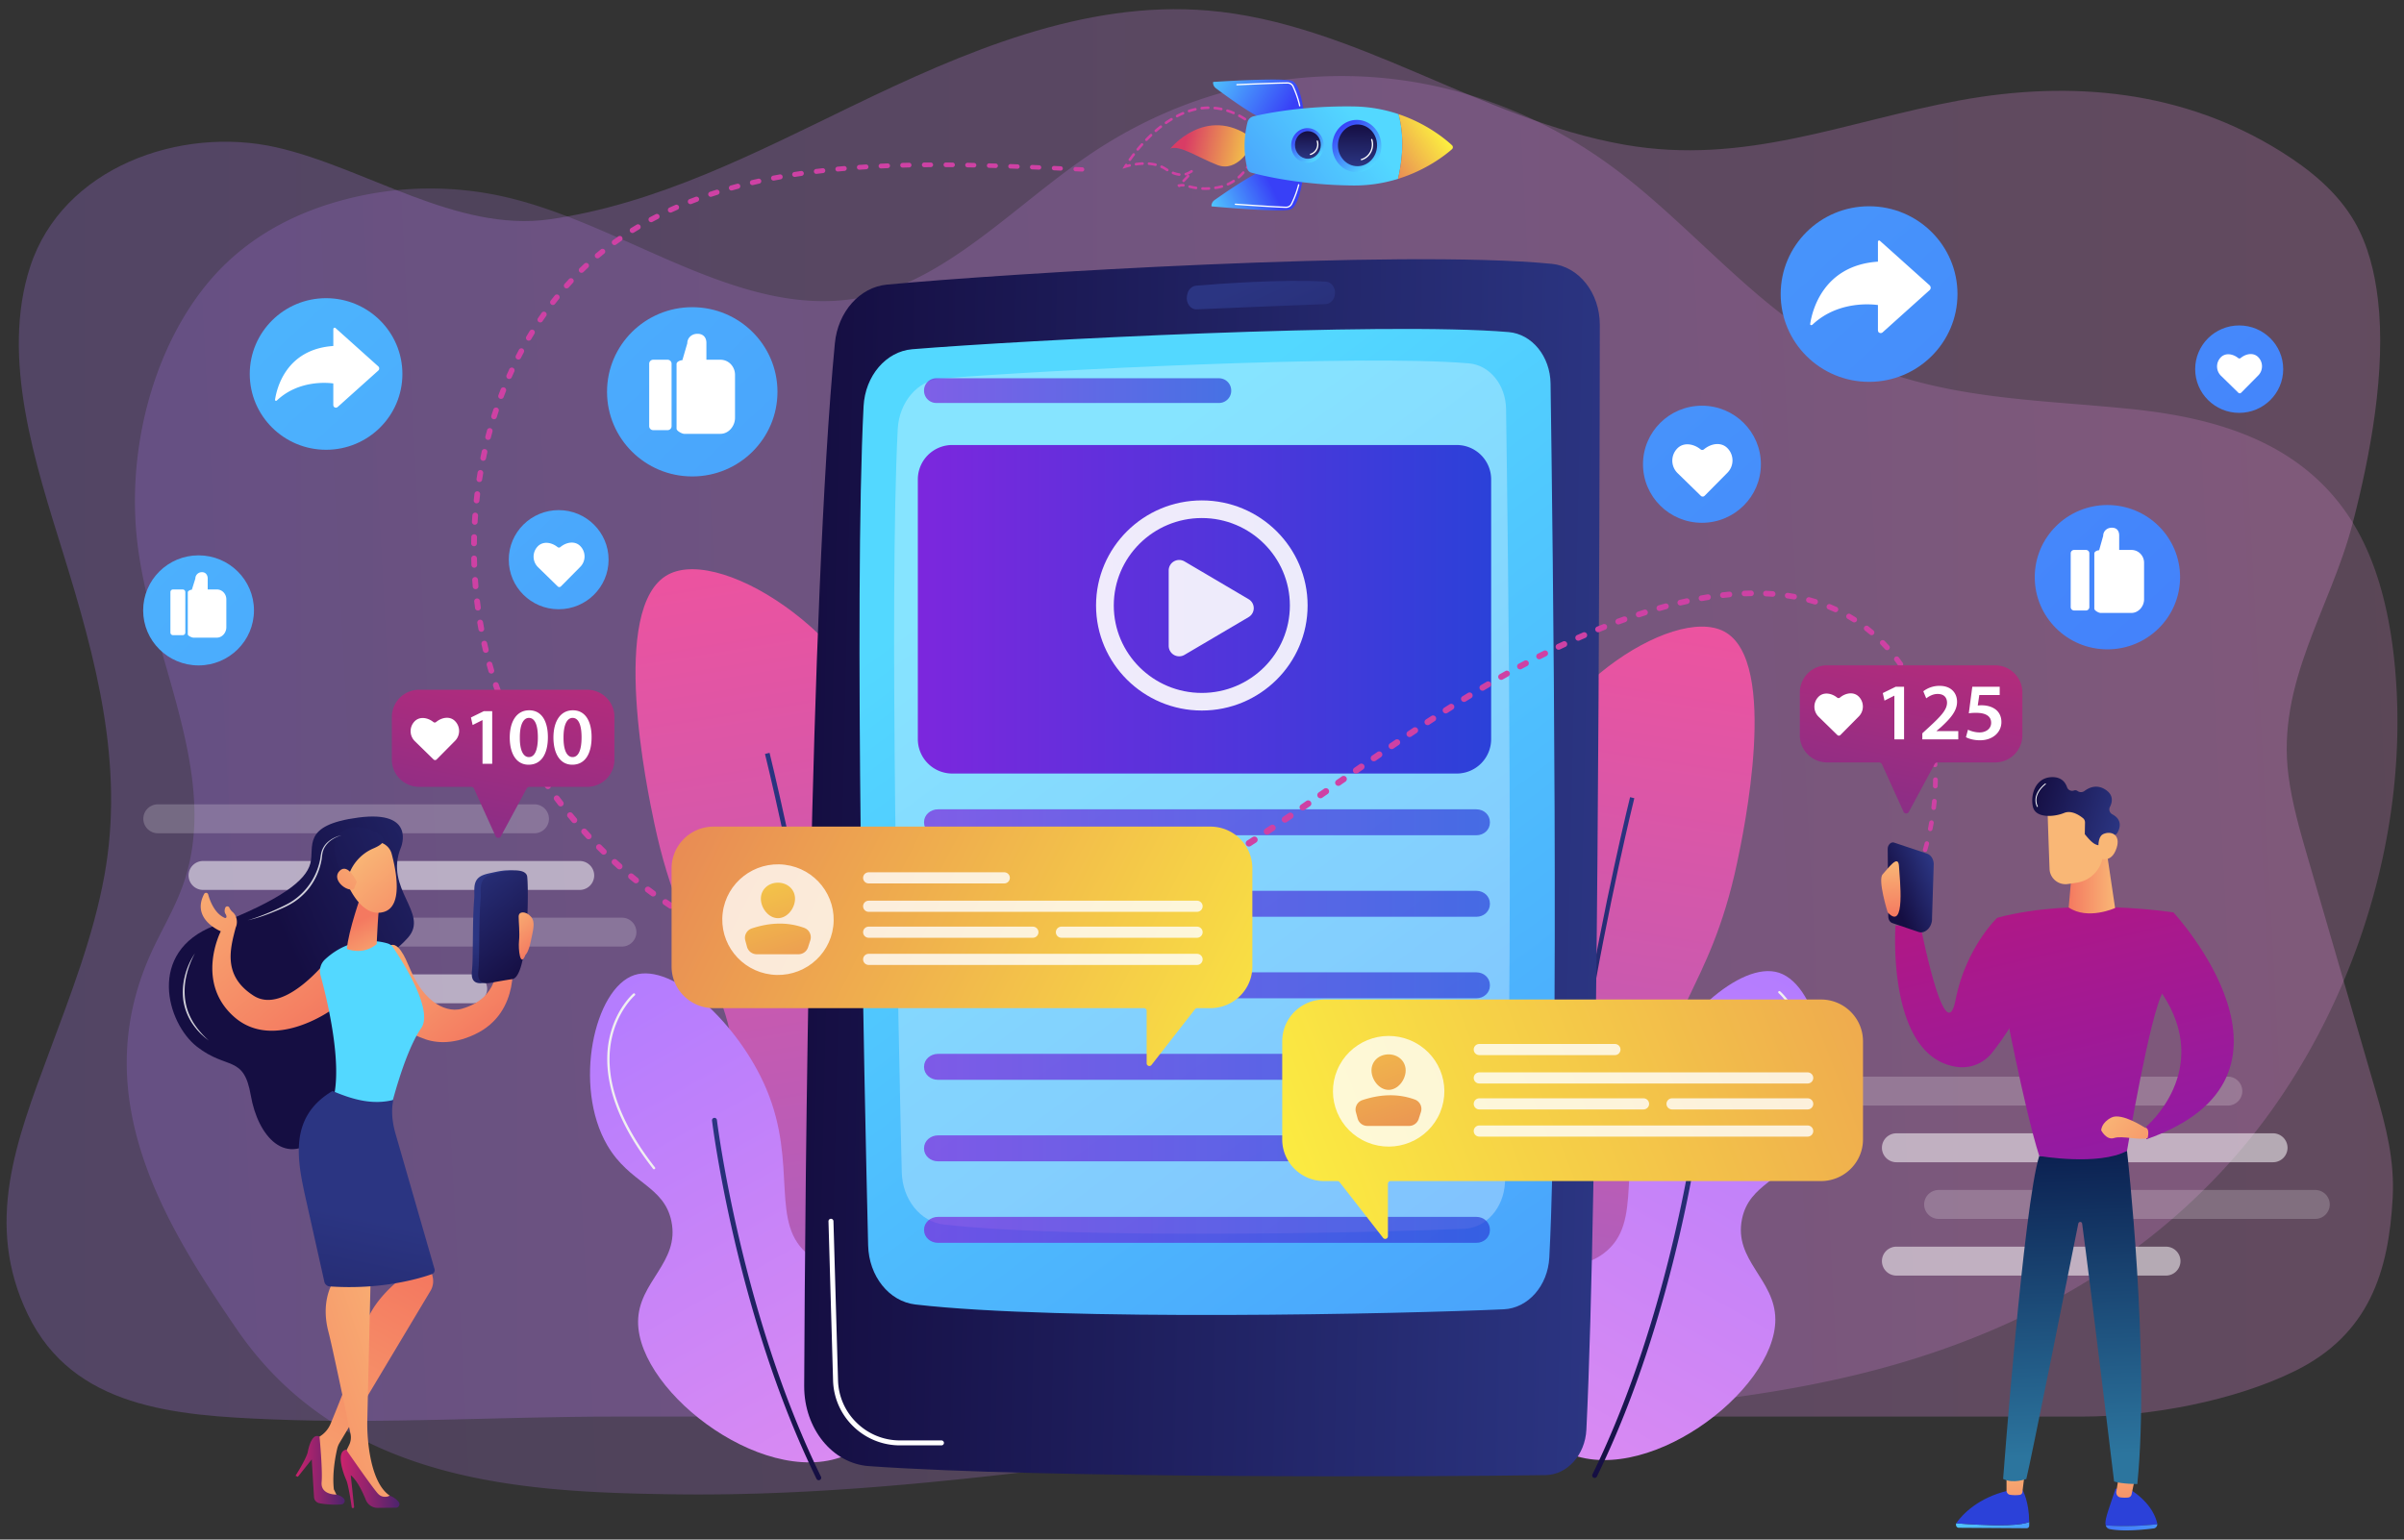 <svg width="192" height="123" fill="none" xmlns="http://www.w3.org/2000/svg"><rect width="100%" height="100%" fill="#333333" stroke="none"/><path opacity=".24" d="m189.744 87.188-5.406-18.59c-.634-2.177-1.27-4.367-1.563-6.62-.969-7.465 3.33-13.287 5.118-20.146 1.429-5.481 2.688-12.257 2.026-17.897-.254-2.17-.78-4.343-1.868-6.225-1.367-2.365-3.538-4.135-5.827-5.571-7.838-4.92-16.763-5.761-25.713-4.118-9.159 1.682-17.135 5.223-26.747 3.544C118.237 9.55 108.15 1.829 96.488.843c-9.93-.84-19.536 3.325-28.496 7.662-7.677 3.715-15.533 7.798-24.092 9.015-7.44 1.057-14.71-4.138-21.836-5.751-7.654-1.732-17.06 1.603-19.65 9.526-2.396 7.33.451 15.866 2.632 22.908 2.603 8.41 4.906 16.878 3.293 25.745-.882 4.85-2.689 9.483-4.407 14.115-2.606 7.025-5.224 13.692-1.703 20.964 3.612 7.463 11.73 8.061 19.498 8.371 9.127.364 18.252-.224 27.38-.224H166.23c5.485 0 12.17-1.24 17.044-3.635 5.965-2.932 7.509-7.986 7.822-13.842.159-3.007-.52-5.645-1.353-8.509Z" fill="url(#a)"/><path opacity=".2" d="M53.704 119.382c-11.957-.173-26.358-.863-34.805-13.204-5.704-8.334-11.953-18.398-6.944-29.791.9-2.048 2.086-3.891 2.791-6.066 2.75-8.463-2.51-17.472-3.721-26.526-1.136-8.5 1.711-17.691 7.057-22.78 2.674-2.546 5.852-4.08 9.091-4.975a26.83 26.83 0 0 1 13.54-.219c9.72 2.363 19.035 10.148 28.757 7.803 6.392-1.542 11.646-7.235 17.403-11.172 13.087-8.952 29.705-8.444 42.456 1.3 5.743 4.39 10.723 10.488 16.829 13.95 7.477 4.24 15.902 4.138 24.031 4.974 6.711.691 14.107 2.612 18.081 9.693 1.839 3.275 2.712 7.326 3.045 11.36 1.205 14.579-4.443 29.182-12.931 38.808-8.488 9.625-19.485 14.79-30.558 17.4-11.072 2.611-22.378 2.863-33.604 3.843-20.187 1.762-40.287 5.897-60.518 5.602Z" fill="url(#b)"/><path opacity=".2" d="M177.922 88.327h-30.068a1.16 1.16 0 0 1-1.163-1.156c0-.639.52-1.156 1.163-1.156h30.068a1.16 1.16 0 0 1 1.164 1.156 1.16 1.16 0 0 1-1.164 1.156Z" fill="#fff"/><path opacity=".53" d="M181.535 92.854h-30.068a1.159 1.159 0 0 1-1.163-1.156c0-.639.52-1.156 1.163-1.156h30.068a1.16 1.16 0 0 1 1.164 1.156 1.16 1.16 0 0 1-1.164 1.156ZM172.985 101.909h-21.518a1.159 1.159 0 0 1-1.163-1.155c0-.639.52-1.156 1.163-1.156h21.518c.643 0 1.163.517 1.163 1.156a1.16 1.16 0 0 1-1.163 1.155Z" fill="#fff"/><path opacity=".2" d="M184.907 97.381H154.84a1.16 1.16 0 0 1-1.164-1.156 1.16 1.16 0 0 1 1.164-1.155h30.067a1.16 1.16 0 0 1 1.164 1.155 1.16 1.16 0 0 1-1.164 1.156ZM42.68 66.57H12.612a1.16 1.16 0 0 1-1.164-1.155c0-.639.52-1.156 1.164-1.156H42.68a1.16 1.16 0 0 1 1.164 1.156 1.16 1.16 0 0 1-1.164 1.156Z" fill="#fff"/><path opacity=".53" d="M46.293 71.098H16.225a1.16 1.16 0 0 1-1.164-1.156c0-.639.52-1.156 1.164-1.156h30.068a1.16 1.16 0 0 1 1.164 1.156 1.16 1.16 0 0 1-1.164 1.156ZM37.742 80.153H16.226a1.16 1.16 0 0 1-1.164-1.155c0-.64.52-1.156 1.164-1.156h21.517a1.16 1.16 0 0 1 1.164 1.156 1.16 1.16 0 0 1-1.163 1.155Z" fill="#fff"/><path opacity=".2" d="M49.665 75.625H19.597a1.16 1.16 0 0 1-1.163-1.155c0-.64.52-1.156 1.163-1.156h30.068a1.16 1.16 0 0 1 1.163 1.156 1.16 1.16 0 0 1-1.163 1.155Z" fill="#fff"/><path d="M67.738 111.041c-4.367.675-9.694-4.249-11.254-9.449-1.606-5.35 1.85-7.416 2.14-14.733.33-8.313-3.968-9.75-6.363-21.075-.54-2.555-3.668-17.341 1.109-19.885 4.416-2.35 16.2 5.44 17.919 14.84 1.225 6.704-3.57 9.293-2.118 17.102 1.274 6.852 5.386 7.125 6.681 13.738 1.575 8.052-2.38 18.575-8.114 19.462Z" fill="url(#c)"/><path d="M67.337 113.041c1.553-8.904-.128-22.815-1.812-32.918-1.823-10.937-4.041-19.89-4.063-19.978l-.365.09c.022.088 2.238 9.03 4.058 19.952 1.678 10.073 3.356 23.939 1.811 32.791l.37.063Z" fill="url(#d)"/><path d="M68 116.056c4.836-2.503 6.492-11.099 3.743-13.893-1.858-1.888-4.522.098-7.09-1.859-3.282-2.498-.869-7.203-3.448-13.306-2.195-5.194-7.461-10.107-10.538-9.1-3.22 1.056-4.917 8.887-2.166 13.6 1.788 3.065 4.526 3.216 5.12 6.065.69 3.308-2.64 4.816-2.66 8.023-.031 5.761 10.64 13.782 17.039 10.47Z" fill="url(#e)"/><path d="M65.39 118.257a.196.196 0 0 0 .177-.282c-6.412-13.124-8.292-28.35-8.31-28.502a.197.197 0 0 0-.391.046c.018.153 1.906 15.444 8.346 28.627a.197.197 0 0 0 .178.111Z" fill="url(#f)"/><path d="M52.236 93.417c.02 0 .04-.007.058-.02a.093.093 0 0 0 .017-.131c-2.024-2.58-4.267-6.457-3.46-10.273.481-2.272 1.835-3.457 1.848-3.469a.093.093 0 0 0 .01-.132.094.094 0 0 0-.133-.009c-.057.05-1.415 1.238-1.909 3.572-.454 2.144-.215 5.694 3.495 10.426a.095.095 0 0 0 .074.036ZM68.436 114.91c.03 0 .06-.015.078-.04 3.11-4.509 4.17-7.993 3.152-10.356-.905-2.1-3.192-2.491-3.215-2.495a.094.094 0 0 0-.108.078.093.093 0 0 0 .078.107c.022.004 2.209.381 3.073 2.386.99 2.3-.066 5.722-3.135 10.174-.03.043-.018.1.024.13a.096.096 0 0 0 .053.016Z" fill="#F0F0F0"/><path d="M124.359 110.971c4.057.628 9.005-3.948 10.455-8.778 1.492-4.971-1.719-6.89-1.989-13.687-.305-7.722 3.687-9.058 5.913-19.579.502-2.374 3.407-16.11-1.03-18.473-4.103-2.184-15.051 5.053-16.647 13.787-1.139 6.228 3.315 8.633 1.966 15.887-1.182 6.366-5.003 6.62-6.206 12.763-1.464 7.479 2.21 17.256 7.538 18.08Z" fill="url(#g)"/><path d="M124.732 112.829c-1.444-8.273.118-21.197 1.682-30.582 1.693-10.16 3.754-18.477 3.775-18.56l.339.083c-.02.082-2.078 8.388-3.77 18.536-1.559 9.357-3.117 22.239-1.682 30.464l-.344.059Z" fill="url(#h)"/><path d="M124.751 115.873c-4.836-2.503-6.492-11.099-3.742-13.893 1.857-1.888 4.521.098 7.091-1.859 3.281-2.498.867-7.203 3.447-13.306 2.195-5.194 7.461-10.107 10.538-9.1 3.22 1.056 4.917 8.887 2.166 13.6-1.789 3.065-4.527 3.216-5.121 6.065-.689 3.308 2.641 4.816 2.66 8.023.032 5.761-10.641 13.782-17.039 10.47Z" fill="url(#i)"/><path d="M127.361 118.074a.196.196 0 0 1-.177-.282c6.412-13.124 8.292-28.35 8.309-28.502a.197.197 0 0 1 .392.046c-.019.153-1.906 15.444-8.346 28.627a.197.197 0 0 1-.178.111Z" fill="url(#j)"/><path d="M140.515 93.234a.094.094 0 0 1-.075-.151c2.024-2.58 4.267-6.457 3.459-10.273-.481-2.272-1.834-3.457-1.848-3.47a.093.093 0 0 1-.009-.13.094.094 0 0 1 .133-.01c.057.05 1.415 1.238 1.909 3.572.454 2.144.215 5.694-3.495 10.426a.096.096 0 0 1-.074.036ZM124.315 114.727a.094.094 0 0 1-.077-.04c-3.11-4.509-4.17-7.993-3.152-10.356.905-2.1 3.192-2.491 3.215-2.495a.094.094 0 0 1 .107.078.092.092 0 0 1-.077.107c-.022.004-2.209.381-3.073 2.386-.99 2.3.065 5.722 3.135 10.174.029.043.018.1-.024.13a.106.106 0 0 1-.054.016Z" fill="#F0F0F0"/><path d="M168.312 51.878c3.206 0 5.804-2.581 5.804-5.765 0-3.184-2.598-5.766-5.804-5.766-3.205 0-5.803 2.581-5.803 5.766 0 3.184 2.598 5.765 5.803 5.765Z" fill="url(#k)"/><path d="M166.87 44.206a.27.27 0 0 0-.271-.27h-.948a.27.27 0 0 0-.271.27v4.296c0 .148.122.27.271.27h.948a.27.27 0 0 0 .271-.27v-4.297ZM170.232 43.937h-.979V42.78c0-.374-.198-.62-.574-.62h-.024c-.376 0-.68.275-.68.648l-.324 1.151c-.149 0-.384.106-.384.256v4.413c0 .149.348.34.497.34h2.468c.562 0 1.008-.524 1.008-1.082v-2.93c0-.558-.446-1.02-1.008-1.02Z" fill="#fff"/><path d="M127.772 25.953c-.015 15.567-.135 69.261-1.073 88.269-.099 2.013-1.525 3.6-3.26 3.628-8.582.138-40.036.273-54.045-.719-2.919-.207-5.18-3.008-5.166-6.406.073-16.338.454-62.287 2.45-83.296.24-2.518 1.988-4.488 4.16-4.692 9.362-.88 40.992-2.84 53.089-1.66 2.181.212 3.847 2.33 3.845 4.876Z" fill="url(#l)"/><path d="M123.839 30.643c.182 12.569.707 54.381-.1 69.821-.118 2.256-1.691 4.048-3.635 4.138-8.003.368-35.294.966-46.992-.383-2.105-.242-3.718-2.263-3.777-4.723-.309-12.826-1.147-51.766-.364-67.033.125-2.435 1.793-4.39 3.888-4.562 8.666-.712 37.685-2.22 47.631-1.37 1.87.16 3.318 1.936 3.349 4.112Z" fill="url(#m)"/><path d="M120.285 32.67c.161 11.131.625 48.158-.088 61.83-.105 2-1.497 3.586-3.218 3.665-7.088.325-31.255.855-41.613-.339-1.866-.215-3.293-2.004-3.345-4.182-.273-11.358-1.016-45.842-.322-59.36.11-2.158 1.588-3.888 3.444-4.04 7.674-.63 33.372-1.967 42.179-1.214 1.652.141 2.935 1.714 2.963 3.64Z" fill="#fff" opacity=".3"/><path d="M106.626 23.416c-.011.478-.34.864-.751.88-2.028.079-7.74.302-10.294.419-.504.022-.886-.511-.779-1.084l.019-.098c.073-.39.36-.68.703-.708 1.727-.146 6.939-.54 10.382-.321.414.025.73.43.72.912Z" fill="url(#n)"/><path d="M119.094 38.294a2.75 2.75 0 0 0-2.76-2.742h-40.27a2.75 2.75 0 0 0-2.76 2.742v20.764a2.75 2.75 0 0 0 2.76 2.741h40.27a2.75 2.75 0 0 0 2.76-2.742V38.294Z" fill="url(#o)"/><g opacity=".9" fill="#fff"><path d="M95.986 56.765c-4.658 0-8.448-3.765-8.448-8.393s3.79-8.393 8.448-8.393c4.659 0 8.449 3.765 8.449 8.393s-3.79 8.393-8.449 8.393Zm0-15.378c-3.877 0-7.032 3.133-7.032 6.986 0 3.852 3.154 6.986 7.032 6.986s7.033-3.133 7.033-6.986c0-3.852-3.154-6.986-7.033-6.986Z"/><path fill-rule="evenodd" clip-rule="evenodd" d="M93.34 51.605V45.57a.838.838 0 0 1 1.265-.716l5.118 3.017a.829.829 0 0 1 0 1.43l-5.118 3.016a.836.836 0 0 1-1.264-.713Z"/></g><g opacity=".7"><path d="M118.994 65.72c0 .56-.469 1.01-1.086 1.01h-42.99c-.617 0-1.117-.45-1.117-1.01v-.048c0-.559.5-1.015 1.117-1.015h42.99c.617 0 1.086.456 1.086 1.015v.049Z" fill="url(#p)"/><path d="M118.994 72.233c0 .559-.469 1.01-1.086 1.01h-42.99c-.617 0-1.117-.451-1.117-1.01v-.049c0-.559.5-1.015 1.117-1.015h42.99c.617 0 1.086.456 1.086 1.015v.049Z" fill="url(#q)"/><path d="M118.994 78.745c0 .56-.469 1.01-1.086 1.01h-42.99c-.617 0-1.117-.45-1.117-1.01v-.049c0-.559.5-1.014 1.117-1.014h42.99c.617 0 1.086.455 1.086 1.014v.049Z" fill="url(#r)"/><path d="M118.994 85.258c0 .56-.469 1.01-1.086 1.01h-42.99c-.617 0-1.117-.45-1.117-1.01v-.048c0-.56.5-1.015 1.117-1.015h42.99c.617 0 1.086.456 1.086 1.015v.048Z" fill="url(#s)"/><path d="M118.994 91.77c0 .56-.469 1.01-1.086 1.01h-42.99c-.617 0-1.117-.45-1.117-1.01v-.048c0-.56.5-1.015 1.117-1.015h42.99c.617 0 1.086.456 1.086 1.015v.048Z" fill="url(#t)"/><path d="M118.994 98.283c0 .559-.469 1.009-1.086 1.009h-42.99c-.617 0-1.117-.45-1.117-1.01v-.048c0-.559.5-1.015 1.117-1.015h42.99c.617 0 1.086.456 1.086 1.015v.049Z" fill="url(#u)"/></g><path opacity=".7" d="M98.334 31.22c0 .538-.44.974-.98.974H74.781a.978.978 0 0 1-.981-.975v-.024c0-.538.439-.975.98-.975h22.572c.542 0 .981.437.981.975v.024Z" fill="url(#v)"/><path d="M75.19 115.474h-3.3a5.338 5.338 0 0 1-3.735-1.511 5.3 5.3 0 0 1-1.62-3.67l-.367-12.73a.199.199 0 0 1 .397-.011l.366 12.729a4.9 4.9 0 0 0 1.502 3.398 4.94 4.94 0 0 0 3.456 1.399h3.302c.11 0 .199.089.199.198 0 .109-.09.198-.2.198Z" fill="#fff"/><path d="M149.277 30.507c3.9 0 7.061-3.14 7.061-7.014s-3.161-7.014-7.061-7.014c-3.899 0-7.06 3.14-7.06 7.014 0 3.873 3.161 7.014 7.06 7.014Z" fill="url(#w)"/><path d="m154.103 22.786-3.944-3.534c-.044-.04-.069-.05-.123-.026-.056.025-.051.08-.051.139v1.539c-4.37.294-5.257 3.93-5.408 4.963-.005.04-.005.078.031.097.036.018.109.012.139-.016 2.072-1.967 4.84-1.63 5.238-1.579v1.978c0 .104.022.199.118.24a.236.236 0 0 0 .266-.044l3.745-3.365a.258.258 0 0 0 .083-.196.278.278 0 0 0-.094-.196Z" fill="#fff"/><path d="M135.929 41.767c2.6 0 4.708-2.095 4.708-4.678 0-2.583-2.108-4.677-4.708-4.677s-4.708 2.094-4.708 4.677c0 2.584 2.108 4.678 4.708 4.678Z" fill="url(#x)"/><path d="M137.948 35.787c-.511-.499-1.308-.349-1.856.109a.216.216 0 0 1-.273.002c-.555-.448-1.351-.584-1.853-.077a1.393 1.393 0 0 0 .017 1.978l1.856 1.812c.084.083.22.082.303-.002l1.824-1.843a1.394 1.394 0 0 0-.018-1.979Z" fill="#fff"/><path d="M178.837 32.984c1.942 0 3.516-1.564 3.516-3.492 0-1.929-1.574-3.492-3.516-3.492-1.941 0-3.515 1.563-3.515 3.492 0 1.928 1.574 3.492 3.515 3.492Z" fill="url(#y)"/><path d="M180.345 28.52c-.381-.373-.976-.261-1.386.081a.161.161 0 0 1-.204.002c-.415-.334-1.009-.437-1.384-.058a1.039 1.039 0 0 0 .013 1.477l1.385 1.354a.16.16 0 0 0 .226-.002l1.361-1.376a1.039 1.039 0 0 0-.011-1.478Z" fill="#fff"/><path d="M55.288 38.064c3.759 0 6.806-3.027 6.806-6.761s-3.047-6.761-6.806-6.761-6.806 3.027-6.806 6.76c0 3.735 3.047 6.762 6.806 6.762Z" fill="url(#z)"/><path d="M53.637 29.056a.317.317 0 0 0-.318-.316h-1.152a.317.317 0 0 0-.318.316v4.993c0 .174.142.316.318.316h1.152a.317.317 0 0 0 .318-.316v-4.993ZM57.54 28.74h-1.122v-1.346c0-.437-.26-.725-.7-.725h-.028c-.44 0-.798.32-.798.758l-.394 1.35c-.175 0-.464.124-.464.3v5.175c0 .174.436.408.61.408H57.54c.66 0 1.164-.624 1.164-1.278v-3.436c0-.655-.505-1.206-1.164-1.206Z" fill="#fff"/><path d="M15.858 53.161c2.444 0 4.426-1.968 4.426-4.396s-1.982-4.397-4.426-4.397-4.425 1.969-4.425 4.397 1.981 4.396 4.425 4.396Z" fill="url(#A)"/><path d="M14.8 47.299a.205.205 0 0 0-.206-.205h-.778a.205.205 0 0 0-.206.205v3.24c0 .114.092.205.206.205h.778a.205.205 0 0 0 .207-.205V47.3ZM17.322 47.094h-.733v-.87c0-.285-.164-.511-.45-.511h-.02a.515.515 0 0 0-.518.513l-.278.888c-.114 0-.324.09-.324.204v3.365c0 .113.327.259.441.259h1.881c.428 0 .756-.4.756-.825v-2.234c.001-.426-.327-.79-.755-.79Z" fill="#fff"/><path d="M26.042 35.933c3.367 0 6.096-2.71 6.096-6.055 0-3.345-2.73-6.056-6.096-6.056s-6.095 2.712-6.095 6.056 2.729 6.055 6.095 6.055Z" fill="url(#B)"/><path d="m30.209 29.267-3.406-3.052c-.038-.034-.075-.043-.122-.021-.047.02-.06.067-.06.119v1.328c-3.774.255-4.523 3.395-4.653 4.286-.005.035.003.068.034.084.031.016.083.01.108-.014 1.788-1.7 4.212-1.408 4.51-1.363v1.708c0 .09.035.17.118.207.083.037.17.021.237-.04l3.238-2.905a.226.226 0 0 0-.004-.337Z" fill="#fff"/><path d="M44.62 48.674c2.202 0 3.986-1.773 3.986-3.96 0-2.187-1.784-3.96-3.986-3.96-2.201 0-3.986 1.773-3.986 3.96 0 2.187 1.785 3.96 3.986 3.96Z" fill="url(#C)"/><path d="M46.33 43.612c-.432-.422-1.107-.296-1.572.092a.182.182 0 0 1-.23.002c-.47-.379-1.144-.494-1.57-.065a1.179 1.179 0 0 0 .015 1.675l1.57 1.533c.072.07.187.069.257-.001l1.544-1.56a1.18 1.18 0 0 0-.014-1.676Z" fill="#fff"/><path d="m89.775 13.262.083-.131a.104.104 0 0 1 .187.024l.151-.038a.104.104 0 0 1 .126.076.102.102 0 0 1-.077.124c-.157.038-.268.073-.321.088l-.032.01-.247.065.13-.218Zm.377-.563c.1-.14.204-.281.31-.42a.105.105 0 0 1 .146-.019c.045.035.054.1.02.145-.106.136-.209.275-.306.413a.104.104 0 0 1-.145.024.104.104 0 0 1-.025-.144Zm.476.434a.103.103 0 0 1 .088-.118c.18-.026.357-.043.529-.05a.104.104 0 0 1 .108.099.104.104 0 0 1-.1.108 5.245 5.245 0 0 0-.507.048.106.106 0 0 1-.096-.037.107.107 0 0 1-.022-.05Zm1.038-.065a.104.104 0 0 1 .112-.094c.184.015.362.043.529.083a.103.103 0 1 1-.049.2 3.256 3.256 0 0 0-.497-.077.107.107 0 0 1-.073-.038.102.102 0 0 1-.022-.074Zm-.877-1.197c.111-.134.226-.268.34-.395a.103.103 0 0 1 .147-.008.102.102 0 0 1 .008.145c-.112.126-.225.258-.335.39a.104.104 0 0 1-.161-.002.104.104 0 0 1 0-.13Zm1.89 1.41a.104.104 0 0 1 .137-.052c.12.054.232.116.338.185.042.028.083.053.124.078.049.03.064.093.035.142a.105.105 0 0 1-.143.035 5.975 5.975 0 0 1-.13-.082c-.097-.063-.2-.12-.31-.169a.103.103 0 0 1-.037-.03.1.1 0 0 1-.014-.107Zm1.415 1.463a.106.106 0 0 1 .11-.024.782.782 0 0 1 .313-.02.103.103 0 1 1-.022.204c-.146-.015-.246.004-.336.065l-.132-.158.067-.067Zm-.505-.97a.105.105 0 0 1 .136-.057c.165.066.324.108.474.126a.103.103 0 1 1-.024.205 2.083 2.083 0 0 1-.527-.139.104.104 0 0 1-.059-.134Zm-2.104-2.681c.122-.126.246-.25.37-.37a.105.105 0 0 1 .148.003.103.103 0 0 1-.003.147c-.122.116-.245.239-.365.362a.105.105 0 0 1-.147.003l-.01-.01a.102.102 0 0 1 .007-.135Zm2.973 3.281c.139-.143.259-.269.356-.374a.105.105 0 0 1 .147-.006.103.103 0 0 1 .006.145c-.097.106-.219.234-.36.379a.105.105 0 0 1-.147.003l-.01-.01a.105.105 0 0 1 .008-.137Zm.454.511a.104.104 0 0 1 .125-.076c.149.036.312.072.501.102a.103.103 0 1 1-.032.204 6.56 6.56 0 0 1-.517-.105.103.103 0 0 1-.058-.035.11.11 0 0 1-.019-.09Zm-.31-.947a.103.103 0 0 1 .072-.127c.16-.045.276-.118.352-.165a.752.752 0 0 1 .109-.058.102.102 0 0 1 .129.066.107.107 0 0 1-.068.133c-.016.007-.035.02-.06.035-.08.05-.217.135-.405.188a.105.105 0 0 1-.13-.072Zm-2.36-3.566c.118-.102.238-.202.358-.296l.047-.037a.104.104 0 0 1 .145.017.103.103 0 0 1-.016.144l-.046.037c-.116.092-.234.19-.35.29a.104.104 0 0 1-.147-.01l-.003-.003a.102.102 0 0 1 .012-.142Zm3.694 4.687a.104.104 0 0 1 .108-.099c.165.007.337.005.509-.005a.103.103 0 1 1 .012.206c-.18.011-.359.012-.53.005a.103.103 0 0 1-.076-.039.096.096 0 0 1-.023-.068Zm1.036-.039a.103.103 0 0 1 .087-.117 3.4 3.4 0 0 0 .495-.103.103.103 0 0 1 .128.071.104.104 0 0 1-.072.128c-.132.038-.27.069-.409.091l-.112.017a.105.105 0 0 1-.097-.037.13.13 0 0 1-.02-.05Zm-3.93-5.15a.102.102 0 0 1 .025-.144c.145-.101.293-.198.44-.287a.104.104 0 0 1 .142.034.102.102 0 0 1-.034.142 7.809 7.809 0 0 0-.428.28.104.104 0 0 1-.141-.02.02.02 0 0 0-.004-.005Zm4.934 4.893a.103.103 0 0 1 .052-.137c.152-.069.3-.15.44-.242a.103.103 0 1 1 .114.171 3.58 3.58 0 0 1-.468.258.105.105 0 0 1-.124-.03.057.057 0 0 1-.014-.02ZM93.921 9.32a.103.103 0 0 1 .044-.14c.158-.081.318-.156.477-.224a.105.105 0 0 1 .137.054.103.103 0 0 1-.055.135c-.154.065-.31.138-.462.218a.105.105 0 0 1-.13-.027.077.077 0 0 1-.011-.016Zm4.947 4.76c.124-.11.243-.23.353-.358a.105.105 0 0 1 .146-.012.103.103 0 0 1 .012.146 3.838 3.838 0 0 1-.373.378.105.105 0 0 1-.147-.008l-.003-.004a.102.102 0 0 1 .012-.141ZM94.87 8.9a.102.102 0 0 1 .066-.13c.17-.055.34-.102.51-.14a.104.104 0 0 1 .125.078.103.103 0 0 1-.079.123 5.459 5.459 0 0 0-.49.136.103.103 0 0 1-.114-.034.105.105 0 0 1-.018-.033Zm4.652 4.418c.136-.212.205-.372.218-.413l.033-.226a.103.103 0 0 1 .118-.087c.057.008.096.06.088.117l-.032.22h-.002c-.022.149-.245.497-.248.501a.105.105 0 0 1-.17.01.107.107 0 0 1-.005-.122Zm-3.645-4.663a.105.105 0 0 1 .092-.116c.176-.02.354-.033.53-.034.056-.001.104.044.104.102a.104.104 0 0 1-.103.104 4.72 4.72 0 0 0-.506.033.104.104 0 0 1-.117-.09Zm1.037-.034a.103.103 0 0 1 .113-.093c.174.018.351.044.524.08a.104.104 0 1 1-.043.203 4.72 4.72 0 0 0-.502-.077.102.102 0 0 1-.071-.038.113.113 0 0 1-.021-.075Zm2.934 3.547.075-.51a.104.104 0 0 1 .206.029l-.075.51a.104.104 0 0 1-.206-.029Zm-1.914-3.358a.105.105 0 0 1 .13-.067c.164.053.331.116.495.186a.103.103 0 0 1 .055.136.104.104 0 0 1-.137.054 5.4 5.4 0 0 0-.476-.179.099.099 0 0 1-.049-.034.1.1 0 0 1-.018-.096Zm2.063 2.336.075-.51a.104.104 0 0 1 .206.03l-.075.509a.104.104 0 0 1-.117.088.105.105 0 0 1-.067-.038.104.104 0 0 1-.022-.08ZM98.894 9.2a.104.104 0 0 1 .14-.041c.151.081.304.171.454.268a.103.103 0 0 1 .03.143.104.104 0 0 1-.144.03 6.654 6.654 0 0 0-.439-.26.088.088 0 0 1-.031-.026.1.1 0 0 1-.01-.114Zm.88.547a.104.104 0 0 1 .145-.02c.133.1.268.207.4.32l.043.036-.01.069a.103.103 0 0 1-.118.087.103.103 0 0 1-.08-.062c-.12-.1-.24-.196-.36-.286a.088.088 0 0 1-.019-.018.1.1 0 0 1-.002-.126Z" fill="#CE41A4"/><path d="M99.883 11.768s-1.063 2.03-2.648 1.416c-1.584-.615-3.03-1.626-3.764-1.31 0 0 2.8-3.506 6.44-.912l-.028.806Z" fill="url(#D)"/><path d="M104.059 14.22s-.276 2.23-.99 2.508c-.679.264-5.78-.192-6.275-.237a.043.043 0 0 1-.039-.043.577.577 0 0 1 .245-.462c.73-.515 2.92-2.035 3.731-2.284.98-.3 3.328.518 3.328.518Z" fill="url(#E)"/><path d="M98.627 16.35a.05.05 0 0 0 .037.018c.029.002 2.826.205 4.033.244a.545.545 0 0 0 .508-.304 8.02 8.02 0 0 0 .567-1.532.051.051 0 0 0-.038-.062.053.053 0 0 0-.063.038 7.885 7.885 0 0 1-.56 1.511.44.44 0 0 1-.41.246c-1.206-.04-4-.241-4.03-.243a.052.052 0 0 0-.055.048c0 .012.004.025.011.035Z" fill="#fff"/><path d="M104.127 9.001s-.217-2.236-.924-2.532c-.673-.28-5.782.044-6.28.076a.044.044 0 0 0-.04.042.574.574 0 0 0 .232.469c.715.533 2.867 2.11 3.671 2.378.972.325 3.341-.433 3.341-.433Z" fill="url(#F)"/><path d="M98.752 6.8c.01.012.026.02.043.019.028-.001 2.828-.131 4.034-.14.174-.001.333.1.403.256.138.303.388.903.521 1.525.005.028.033.045.062.04a.05.05 0 0 0 .039-.061 7.735 7.735 0 0 0-.527-1.546.545.545 0 0 0-.499-.318c-1.209.01-4.01.14-4.039.14a.052.052 0 0 0-.05.054.063.063 0 0 0 .013.03Z" fill="#fff"/><path d="M111.655 14.29a11.76 11.76 0 0 1-3.608.53c-4.184-.042-7.251-.792-8.118-1.028a.444.444 0 0 1-.313-.325 7.713 7.713 0 0 1 .02-3.706.645.645 0 0 1 .476-.468c1.015-.24 4.014-.85 8.017-.788a11.76 11.76 0 0 1 3.569.615c.553 2.067.214 4.055-.043 5.17Z" fill="url(#G)"/><path d="M111.698 9.12c2.288.768 3.787 2.036 4.268 2.483a.216.216 0 0 1-.004.32c-.491.433-2.014 1.655-4.308 2.366.258-1.114.597-3.102.044-5.17Z" fill="url(#H)"/><path d="M108.39 9.578c-1.083-.014-1.974.912-1.989 2.066-.014 1.155.852 2.103 1.935 2.117 1.083.014 1.974-.911 1.989-2.066.016-1.155-.851-2.103-1.935-2.117Z" fill="url(#I)"/><path d="M108.441 9.945c-.863-.011-1.573.726-1.585 1.646-.012.92.678 1.676 1.541 1.687.863.01 1.573-.726 1.585-1.646.012-.92-.678-1.676-1.541-1.687Z" fill="url(#J)"/><path d="M108.694 12.783a.053.053 0 0 0 .056.017c.533-.154.91-.664.918-1.239a1.318 1.318 0 0 0-.063-.424.051.051 0 0 0-.065-.034.052.052 0 0 0-.034.066c.04.126.059.258.057.391-.006.53-.354 1-.843 1.141a.051.051 0 0 0-.026.082Z" fill="#fff"/><path d="M104.438 10.237c-.715-.01-1.304.602-1.313 1.365-.01.764.562 1.39 1.277 1.399.716.009 1.305-.603 1.314-1.366.01-.763-.562-1.389-1.278-1.398Z" fill="url(#K)"/><path d="M104.471 10.48c-.57-.008-1.039.479-1.047 1.088-.008.608.448 1.107 1.019 1.114.57.008 1.039-.48 1.047-1.088.008-.608-.448-1.107-1.019-1.115Z" fill="url(#L)"/><path d="M104.625 12.366a.053.053 0 0 0 .056.017.88.88 0 0 0 .619-.836.912.912 0 0 0-.042-.285.052.052 0 0 0-.065-.034.05.05 0 0 0-.034.065.861.861 0 0 1 .037.254.777.777 0 0 1-.545.737.051.051 0 0 0-.035.064l.009.018Z" fill="#fff"/><path d="m86.418 13.707-.517-.023a.174.174 0 0 1-.166-.18.174.174 0 0 1 .18-.164l.518.025a.173.173 0 0 1 .165.18.17.17 0 0 1-.18.162ZM84.692 13.63l-.518-.024a.176.176 0 0 1-.167-.182.176.176 0 0 1 .183-.166l.518.025a.174.174 0 1 1-.016.347ZM82.966 13.553l-.518-.022a.177.177 0 1 1 .016-.352l.517.023a.176.176 0 1 1-.015.351ZM81.24 13.484l-.517-.02a.179.179 0 1 1 .013-.355l.518.02a.178.178 0 1 1-.014.355ZM79.515 13.424l-.519-.014a.18.18 0 0 1-.176-.185.18.18 0 0 1 .186-.175l.52.016a.18.18 0 0 1 .174.185.18.18 0 0 1-.185.173ZM77.79 13.38l-.52-.01a.183.183 0 0 1-.179-.185c.002-.101.086-.18.187-.179l.519.011c.1.002.18.085.179.185a.183.183 0 0 1-.186.178ZM76.063 13.355l-.519-.004a.185.185 0 0 1-.184-.185.185.185 0 0 1 .186-.183l.519.005a.184.184 0 1 1-.002.367ZM74.338 13.353l-.519.005a.187.187 0 0 1-.189-.185c0-.103.082-.187.186-.188l.519-.003c.103 0 .187.082.188.184a.186.186 0 0 1-.185.187ZM72.613 13.377l-.519.013a.19.19 0 0 1-.194-.184.19.19 0 0 1 .184-.193l.52-.011c.103-.003.19.08.192.183a.185.185 0 0 1-.183.192ZM70.89 13.433l-.518.023a.19.19 0 1 1-.018-.38l.518-.022a.19.19 0 1 1 .017.379ZM69.168 13.523l-.518.035a.192.192 0 1 1-.026-.383l.518-.034a.192.192 0 1 1 .026.382ZM67.45 13.653l-.516.048a.195.195 0 0 1-.213-.175.194.194 0 0 1 .176-.211l.517-.047a.193.193 0 1 1 .036.385ZM65.736 13.827l-.515.062a.195.195 0 1 1-.047-.389l.515-.06a.195.195 0 1 1 .047.387ZM64.03 14.051l-.513.078a.198.198 0 1 1-.06-.39h.001l.513-.078a.198.198 0 0 1 .226.166.2.2 0 0 1-.168.224ZM62.33 14.33l-.509.095a.2.2 0 1 1-.075-.393h.002l.509-.093a.2.2 0 1 1 .074.392ZM60.645 14.669l-.506.115a.201.201 0 1 1-.09-.393l.506-.114a.201.201 0 1 1 .09.392ZM58.975 15.075l-.5.137a.205.205 0 0 1-.253-.143.203.203 0 0 1 .144-.25l.5-.136a.205.205 0 0 1 .251.142.203.203 0 0 1-.142.25ZM57.325 15.554l-.493.16a.205.205 0 1 1-.128-.39l.494-.16a.206.206 0 0 1 .26.132.204.204 0 0 1-.133.258ZM55.702 16.111l-.484.185a.21.21 0 0 1-.27-.119.207.207 0 0 1 .12-.268l.485-.184a.208.208 0 0 1 .27.12.206.206 0 0 1-.121.266ZM54.112 16.755l-.473.211a.211.211 0 0 1-.28-.105.209.209 0 0 1 .107-.277l.472-.211c.106-.048.23 0 .279.105a.207.207 0 0 1-.105.277ZM52.564 17.487l-.459.24a.214.214 0 0 1-.287-.09.21.21 0 0 1 .09-.285l.459-.239a.213.213 0 0 1 .286.09.21.21 0 0 1-.09.284ZM51.066 18.314l-.442.269a.216.216 0 0 1-.296-.07.213.213 0 0 1 .071-.294l.442-.268a.216.216 0 0 1 .295.07.21.21 0 0 1-.07.293ZM49.628 19.24l-.422.299a.217.217 0 0 1-.302-.05.214.214 0 0 1 .05-.301l.423-.298a.217.217 0 0 1 .302.05c.069.096.047.23-.051.3ZM48.26 20.26l-.4.329a.218.218 0 0 1-.306-.028.215.215 0 0 1 .029-.304l.4-.329a.218.218 0 0 1 .306.029.214.214 0 0 1-.03.303ZM46.968 21.38l-.372.355a.22.22 0 0 1-.308-.005.216.216 0 0 1 .004-.306l.001-.001.376-.358a.22.22 0 0 1 .309.006.217.217 0 0 1-.007.307l-.002.002ZM45.765 22.588l-.347.382a.22.22 0 0 1-.31.016.217.217 0 0 1-.015-.308l.347-.381a.22.22 0 0 1 .309-.016c.09.08.097.218.016.307ZM44.649 23.878l-.32.405a.22.22 0 0 1-.31.036.217.217 0 0 1-.036-.306l.32-.405a.22.22 0 0 1 .308-.036.218.218 0 0 1 .038.306ZM43.622 25.24l-.293.425a.22.22 0 0 1-.306.057.217.217 0 0 1-.057-.304l.293-.424c.069-.1.205-.125.306-.057.1.068.125.204.057.304ZM42.684 26.666l-.265.442a.222.222 0 0 1-.303.076.218.218 0 0 1-.077-.301l.266-.442a.222.222 0 0 1 .303-.076.22.22 0 0 1 .076.3ZM41.837 28.147l-.238.458a.222.222 0 0 1-.299.094.22.22 0 0 1-.095-.296l.239-.458a.222.222 0 0 1 .298-.094.22.22 0 0 1 .095.296ZM41.08 29.676l-.212.47a.223.223 0 0 1-.294.112.22.22 0 0 1-.112-.292l.212-.47c.05-.112.181-.162.294-.112.112.05.162.18.112.292ZM40.41 31.245l-.185.482a.224.224 0 0 1-.288.128.221.221 0 0 1-.13-.287l.186-.481a.223.223 0 0 1 .288-.127.22.22 0 0 1 .13.285ZM39.828 32.85l-.158.49a.224.224 0 0 1-.427-.137l.16-.49a.223.223 0 0 1 .282-.143.22.22 0 0 1 .143.28ZM39.333 34.481l-.134.498a.225.225 0 0 1-.274.158.223.223 0 0 1-.16-.273l.134-.497a.224.224 0 0 1 .274-.158c.12.031.19.154.16.272ZM38.92 36.137l-.108.504a.225.225 0 0 1-.44-.094l.108-.503a.225.225 0 0 1 .44.093ZM38.591 37.811l-.083.51a.225.225 0 0 1-.446-.071l.084-.51a.225.225 0 0 1 .259-.184.222.222 0 0 1 .186.255ZM38.345 39.5l-.058.511a.226.226 0 0 1-.45-.05l.058-.512a.225.225 0 0 1 .251-.197.224.224 0 0 1 .199.248ZM38.18 41.197l-.035.515a.226.226 0 0 1-.241.21.226.226 0 0 1-.212-.24l.034-.514a.226.226 0 0 1 .241-.21c.127.008.22.116.212.24ZM38.095 42.901l-.009.516a.227.227 0 0 1-.232.222.227.227 0 0 1-.224-.23l.01-.516a.228.228 0 0 1 .455.008ZM38.093 44.608l.014.515a.228.228 0 0 1-.222.234.228.228 0 0 1-.235-.22l-.014-.516a.228.228 0 0 1 .222-.233.228.228 0 0 1 .235.22ZM38.172 46.312l.04.514a.227.227 0 0 1-.212.244.228.228 0 0 1-.245-.21l-.04-.513a.228.228 0 0 1 .21-.245.229.229 0 0 1 .247.21ZM38.333 48.01l.065.51a.23.23 0 0 1-.457.057l-.065-.51a.23.23 0 0 1 .2-.256.231.231 0 0 1 .257.199ZM38.577 49.698l.09.507a.23.23 0 0 1-.454.08l-.09-.507a.23.23 0 0 1 .454-.08ZM38.906 51.372l.116.502a.231.231 0 0 1-.451.102l-.116-.502a.23.23 0 0 1 .174-.275.231.231 0 0 1 .277.173ZM39.32 53.026l.143.495a.231.231 0 0 1-.159.285.233.233 0 0 1-.287-.158l-.142-.495a.23.23 0 0 1 .16-.285.23.23 0 0 1 .286.158ZM39.824 54.655l.17.486a.233.233 0 0 1-.44.152l-.17-.486a.23.23 0 0 1 .143-.294.232.232 0 0 1 .297.142ZM40.418 56.252l.198.476a.231.231 0 0 1-.127.303.234.234 0 0 1-.305-.126l-.197-.476a.232.232 0 0 1 .127-.303.234.234 0 0 1 .304.127ZM41.104 57.813l.227.463a.232.232 0 0 1-.109.311.235.235 0 0 1-.313-.108l-.226-.464a.232.232 0 0 1 .109-.31.235.235 0 0 1 .312.108ZM41.883 59.332l.25.451a.234.234 0 0 1-.092.318.237.237 0 0 1-.32-.092l-.25-.451a.232.232 0 0 1 .092-.317.234.234 0 0 1 .32.091ZM42.737 60.81l.273.44a.233.233 0 0 1-.076.321.237.237 0 0 1-.325-.076l-.272-.438a.233.233 0 0 1 .078-.322.234.234 0 0 1 .322.076ZM43.663 62.247l.293.424a.234.234 0 0 1-.062.327.238.238 0 0 1-.328-.061l-.293-.426a.233.233 0 0 1 .061-.326.24.24 0 0 1 .33.062ZM44.657 63.638l.313.41a.234.234 0 0 1-.046.33.237.237 0 0 1-.331-.046l-.313-.41a.234.234 0 0 1 .046-.33.238.238 0 0 1 .331.046ZM45.716 64.981l.331.395c.084.1.07.25-.03.333-.1.083-.25.07-.335-.03l-.331-.397a.235.235 0 0 1 .03-.332c.1-.082.25-.07.335.031ZM46.836 66.273l.35.38a.236.236 0 0 1-.015.334.24.24 0 0 1-.336-.014l-.35-.38a.236.236 0 0 1 .015-.334.239.239 0 0 1 .336.014ZM48.016 67.513l.367.363a.236.236 0 0 1 .001.336.24.24 0 0 1-.338 0l-.367-.363a.237.237 0 0 1-.001-.336.24.24 0 0 1 .338 0ZM49.253 68.695l.384.346a.236.236 0 0 1 .017.336.24.24 0 0 1-.338.016l-.384-.346a.237.237 0 0 1-.017-.336.241.241 0 0 1 .338-.016ZM50.545 69.819l.4.327a.238.238 0 0 1 .033.336.242.242 0 0 1-.338.033l-.4-.327a.24.24 0 0 1 .304-.369ZM51.888 70.881l.415.309a.237.237 0 0 1 .049.335.241.241 0 0 1-.337.048l-.416-.308a.238.238 0 0 1-.048-.335.241.241 0 0 1 .337-.049ZM53.28 71.878l.43.288c.111.074.14.223.066.333a.243.243 0 0 1-.335.065l-.43-.288a.24.24 0 0 1-.065-.333.241.241 0 0 1 .335-.065ZM54.72 72.807l.443.266a.24.24 0 0 1 .082.33.244.244 0 0 1-.333.082l-.443-.267a.24.24 0 0 1-.082-.33.243.243 0 0 1 .333-.081ZM56.203 73.664l.456.245a.24.24 0 0 1 .098.326.244.244 0 0 1-.329.098l-.456-.244a.24.24 0 0 1-.098-.327.242.242 0 0 1 .329-.098ZM57.727 74.447l.468.221a.241.241 0 0 1 .115.322.244.244 0 0 1-.324.115l-.468-.222a.24.24 0 0 1-.115-.322.243.243 0 0 1 .324-.114ZM59.29 75.15l.479.197a.242.242 0 1 1-.186.449l-.48-.197a.243.243 0 1 1 .186-.448ZM60.886 75.772l.49.17a.242.242 0 0 1 .149.311.245.245 0 0 1-.313.148l-.489-.172a.243.243 0 0 1-.15-.31.246.246 0 0 1 .313-.147ZM62.514 76.308l.497.145a.244.244 0 1 1-.138.468l-.497-.144a.245.245 0 1 1 .138-.469ZM64.168 76.755l.505.117a.245.245 0 1 1-.111.477l-.505-.118a.245.245 0 1 1 .111-.477ZM65.845 77.109l.51.089c.135.023.225.15.201.283a.246.246 0 0 1-.285.2l-.51-.089a.246.246 0 1 1 .084-.483ZM67.538 77.368l.515.058a.246.246 0 1 1-.057.489l-.515-.06a.246.246 0 0 1-.217-.272.248.248 0 0 1 .274-.215ZM69.244 77.528l.518.03a.247.247 0 0 1 .234.26.248.248 0 0 1-.262.232l-.517-.03a.247.247 0 0 1-.234-.26.248.248 0 0 1 .261-.232ZM70.957 77.588l.516-.001h.003c.138 0 .25.11.25.246.001.136-.11.248-.248.248h-.52a.249.249 0 0 1-.25-.246c0-.135.11-.247.249-.247ZM72.671 77.55l.518-.028a.25.25 0 0 1 .263.235.25.25 0 0 1-.235.261l-.518.029a.249.249 0 1 1-.028-.496ZM74.382 77.427l.516-.054a.25.25 0 1 1 .052.495l-.516.054a.25.25 0 1 1-.052-.495ZM76.085 77.22l.512-.08a.25.25 0 1 1 .077.493l-.512.079a.25.25 0 1 1-.077-.493ZM77.778 76.932l.508-.101a.25.25 0 1 1 .1.49l-.509.102a.25.25 0 1 1-.1-.49ZM79.455 76.57l.503-.124a.251.251 0 1 1 .122.487l-.503.123a.252.252 0 0 1-.305-.183.249.249 0 0 1 .183-.303ZM81.117 76.137l.497-.144a.251.251 0 1 1 .141.482l-.497.143a.253.253 0 0 1-.313-.17.25.25 0 0 1 .172-.311ZM82.76 75.638l.492-.162a.254.254 0 0 1 .32.16.251.251 0 0 1-.16.319l-.492.162a.254.254 0 0 1-.32-.16.253.253 0 0 1 .16-.319ZM84.385 75.08l.486-.18a.252.252 0 1 1 .177.474l-.487.18a.255.255 0 0 1-.327-.15.253.253 0 0 1 .151-.324ZM85.99 74.466l.48-.195c.13-.053.28.01.333.138a.253.253 0 0 1-.14.33l-.48.195a.256.256 0 0 1-.332-.138.252.252 0 0 1 .14-.33ZM87.575 73.802l.473-.21c.13-.057.28 0 .338.129a.253.253 0 0 1-.13.335l-.473.209a.256.256 0 0 1-.337-.13.251.251 0 0 1 .129-.334ZM89.14 73.091l.468-.222a.257.257 0 0 1 .341.12c.061.127.008.279-.12.34l-.468.222a.254.254 0 1 1-.221-.46ZM90.686 72.338l.462-.234a.257.257 0 0 1 .345.112.254.254 0 0 1-.112.343l-.462.233a.258.258 0 0 1-.345-.112.253.253 0 0 1 .112-.342ZM92.214 71.548l.456-.244a.259.259 0 0 1 .349.103.255.255 0 0 1-.104.347l-.456.245a.26.26 0 0 1-.35-.105.254.254 0 0 1 .105-.346ZM93.724 70.724l.451-.255a.259.259 0 0 1 .352.097c.07.124.027.28-.098.35l-.451.254a.26.26 0 0 1-.352-.097.255.255 0 0 1 .098-.35ZM95.217 69.87l.446-.264a.26.26 0 0 1 .355.091.256.256 0 0 1-.092.352l-.446.262a.26.26 0 0 1-.354-.09.255.255 0 0 1 .091-.352ZM96.695 68.988l.44-.27a.261.261 0 0 1 .358.084.257.257 0 0 1-.084.355l-.443.27a.261.261 0 0 1-.357-.085.257.257 0 0 1 .086-.354ZM98.158 68.082l.438-.277a.26.26 0 0 1 .36.08c.077.12.04.28-.08.357l-.439.276a.26.26 0 0 1-.359-.08.257.257 0 0 1 .08-.356ZM99.61 67.156l.433-.282a.261.261 0 0 1 .36.075c.079.12.046.279-.075.357l-.434.282a.26.26 0 0 1-.36-.075.256.256 0 0 1 .075-.357ZM101.05 66.213l.431-.286a.26.26 0 0 1 .359.07.255.255 0 0 1-.07.356l-.431.287a.26.26 0 0 1-.359-.07.255.255 0 0 1 .07-.357ZM102.481 65.255l.428-.29a.259.259 0 0 1 .358.067c.08.116.05.275-.068.355l-.428.29a.258.258 0 0 1-.358-.066.255.255 0 0 1 .068-.356ZM103.905 64.284l.426-.293a.258.258 0 0 1 .357.065.252.252 0 0 1-.065.353l-.426.294a.258.258 0 0 1-.357-.064.254.254 0 0 1 .065-.355ZM105.325 63.307l.425-.293a.257.257 0 0 1 .355.063.252.252 0 0 1-.064.352l-.425.295a.254.254 0 1 1-.291-.416ZM106.743 62.326l.426-.294a.255.255 0 0 1 .353.062c.08.114.051.27-.063.35l-.425.295a.254.254 0 0 1-.353-.062.25.25 0 0 1 .062-.35ZM108.162 61.345l.425-.294a.254.254 0 0 1 .351.064.25.25 0 0 1-.062.348l-.426.295a.254.254 0 0 1-.352-.062.253.253 0 0 1 .064-.35ZM109.583 60.367l.427-.292a.252.252 0 0 1 .349.064.248.248 0 0 1-.064.346l-.426.293a.251.251 0 0 1-.349-.063.248.248 0 0 1 .063-.348ZM111.009 59.395l.429-.29a.25.25 0 0 1 .346.066.248.248 0 0 1-.065.344l-.429.29a.248.248 0 1 1-.281-.41ZM112.442 58.431l.431-.286a.248.248 0 0 1 .344.068.243.243 0 0 1-.068.341l-.43.288a.248.248 0 0 1-.344-.068.244.244 0 0 1 .067-.343ZM113.884 57.48l.434-.281a.249.249 0 0 1 .342.07.244.244 0 0 1-.071.34l-.433.283a.25.25 0 0 1-.343-.07.244.244 0 0 1 .071-.341ZM115.336 56.544l.438-.276a.247.247 0 0 1 .339.075.243.243 0 0 1-.075.337l-.436.277a.245.245 0 1 1-.266-.413ZM116.802 55.628l.441-.27a.245.245 0 0 1 .336.08.241.241 0 0 1-.079.333l-.441.271a.244.244 0 0 1-.336-.079.242.242 0 0 1 .079-.335ZM118.282 54.733l.446-.262a.244.244 0 0 1 .333.084.24.24 0 0 1-.085.33l-.446.264a.244.244 0 0 1-.333-.084.24.24 0 0 1 .085-.332ZM119.779 53.866l.452-.254a.24.24 0 1 1 .238.417l-.45.255a.243.243 0 0 1-.33-.09.239.239 0 0 1 .09-.328ZM121.294 53.028l.457-.244a.238.238 0 1 1 .227.42l-.456.245a.241.241 0 0 1-.326-.097.237.237 0 0 1 .098-.324ZM122.828 52.224l.462-.233a.239.239 0 0 1 .321.104c.06.117.013.26-.105.318l-.462.234a.239.239 0 0 1-.321-.105.235.235 0 0 1 .105-.318ZM124.382 51.459l.469-.22a.237.237 0 0 1 .203.426l-.468.221a.238.238 0 0 1-.317-.111.236.236 0 0 1 .113-.316ZM125.957 50.737l.474-.207a.235.235 0 1 1 .191.43l-.474.208a.235.235 0 1 1-.191-.431ZM127.553 50.062l.481-.193a.234.234 0 1 1 .176.434l-.481.192a.234.234 0 1 1-.176-.434ZM129.172 49.437l.487-.175a.232.232 0 1 1 .16.437l-.488.176a.235.235 0 0 1-.3-.14.233.233 0 0 1 .141-.298ZM130.812 48.87l.493-.16a.23.23 0 1 1 .143.44l-.493.16a.231.231 0 1 1-.143-.44ZM132.472 48.362l.5-.14a.23.23 0 1 1 .124.442h-.002l-.497.14h-.001a.233.233 0 0 1-.286-.158.23.23 0 0 1 .162-.284ZM134.155 47.922l.506-.114a.228.228 0 1 1 .102.444l-.506.115a.23.23 0 0 1-.275-.171.227.227 0 0 1 .173-.274ZM135.859 47.57l.511-.086a.228.228 0 0 1 .264.186.228.228 0 0 1-.187.262l-.512.086a.228.228 0 0 1-.263-.186.228.228 0 0 1 .187-.261ZM137.584 47.322l.515-.053a.225.225 0 1 1 .046.448l-.515.054a.227.227 0 0 1-.25-.201.227.227 0 0 1 .204-.248ZM139.324 47.19l.518-.013a.225.225 0 0 1 .232.219.225.225 0 0 1-.22.23l-.518.013a.225.225 0 1 1-.012-.45ZM141.071 47.198l.518.032a.224.224 0 0 1 .21.236.224.224 0 0 1-.238.209l-.517-.031a.224.224 0 1 1 .027-.446ZM142.813 47.366l.512.085c.121.02.203.134.183.255a.222.222 0 0 1-.256.182l-.512-.083a.223.223 0 0 1-.184-.256.225.225 0 0 1 .257-.183ZM144.53 47.72l.499.143a.22.22 0 0 1 .152.273.223.223 0 0 1-.275.151l-.498-.142a.22.22 0 1 1 .122-.425ZM146.194 48.278l.475.205a.22.22 0 1 1-.176.402l-.475-.205a.22.22 0 0 1-.115-.289.224.224 0 0 1 .291-.113ZM147.769 49.051l.443.27a.217.217 0 0 1 .072.299.22.22 0 0 1-.301.072l-.442-.268a.219.219 0 0 1 .228-.372ZM149.221 50.036l.4.328a.215.215 0 0 1 .029.304.218.218 0 0 1-.306.03l-.401-.327a.215.215 0 0 1-.03-.305.22.22 0 0 1 .308-.03ZM150.522 51.206l.353.377a.214.214 0 0 1-.011.303.217.217 0 0 1-.305-.01l-.355-.375a.215.215 0 0 1 .01-.305.22.22 0 0 1 .308.01ZM151.66 52.532l.304.418a.21.21 0 0 1-.048.293.213.213 0 0 1-.296-.046l-.306-.416a.21.21 0 0 1 .046-.296.217.217 0 0 1 .3.047ZM152.626 53.985l.252.45c.057.099.021.225-.08.28a.208.208 0 0 1-.283-.079l-.254-.448a.208.208 0 0 1 .079-.284.21.21 0 0 1 .286.08ZM153.417 55.536l.2.475a.202.202 0 0 1-.109.265.205.205 0 0 1-.268-.108l-.201-.474a.205.205 0 0 1 .378-.158ZM154.028 57.165l.146.494a.2.2 0 0 1-.137.247.2.2 0 0 1-.248-.134l-.148-.494a.2.2 0 0 1 .136-.25.202.202 0 0 1 .251.137ZM154.453 58.85l.09.508a.196.196 0 0 1-.159.227.196.196 0 0 1-.228-.158l-.093-.507a.198.198 0 0 1 .39-.07ZM154.695 60.57l.039.513a.192.192 0 0 1-.178.205.19.19 0 0 1-.206-.176l-.041-.513a.194.194 0 0 1 .386-.03ZM154.767 62.302l-.01.515a.19.19 0 0 1-.378-.007l.008-.515a.19.19 0 0 1 .38.007ZM154.678 64.032l-.057.513a.185.185 0 0 1-.204.163.183.183 0 0 1-.164-.203l.053-.512a.186.186 0 0 1 .205-.165.186.186 0 0 1 .167.204ZM154.44 65.748l-.098.506a.181.181 0 0 1-.213.143.179.179 0 0 1-.143-.21l.095-.507a.183.183 0 0 1 .359.068ZM154.063 67.438l-.137.496a.178.178 0 0 1-.219.124.175.175 0 0 1-.124-.216l.136-.497a.178.178 0 0 1 .219-.125.175.175 0 0 1 .125.218ZM153.558 69.092l-.174.485a.174.174 0 0 1-.328-.115l.172-.486a.175.175 0 0 1 .33.116Z" fill="#CE41A4"/><path d="M96.666 66.04H56.993c-1.853 0-3.356 1.494-3.356 3.336v7.836c0 1.842 1.503 3.331 3.356 3.331h34.372c.118 0 .215.1.215.217v4.194a.216.216 0 0 0 .385.13l3.476-4.456a.217.217 0 0 1 .17-.085h1.055c1.853 0 3.356-1.49 3.356-3.33v-7.837c.001-1.842-1.502-3.337-3.356-3.337Z" fill="url(#M)"/><path opacity=".78" d="M66.55 74.012c.3-2.422-1.433-4.628-3.871-4.926-2.439-.299-4.659 1.424-4.959 3.846-.3 2.422 1.433 4.628 3.872 4.926 2.438.298 4.658-1.424 4.958-3.846Z" fill="#fff"/><path d="M63.497 71.8c0 .748-.61 1.555-1.364 1.555-.754 0-1.365-.808-1.365-1.556s.611-1.28 1.365-1.28c.753 0 1.364.532 1.364 1.28Z" fill="url(#N)"/><path d="M60.44 76.237h3.33c.35 0 .66-.225.767-.557l.18-.556a.798.798 0 0 0-.487-.995c-1.355-.492-2.756-.429-4.191.046a.796.796 0 0 0-.514.966l.138.505c.095.348.413.59.777.59Z" fill="url(#O)"/><g opacity=".8" fill="#fff"><path d="M80.654 70.134c0 .245-.2.444-.446.444H69.38a.445.445 0 0 1-.447-.444c0-.246.2-.444.447-.444h10.827c.246 0 .447.198.447.444ZM96.05 74.476c0 .245-.2.444-.447.444H84.776a.445.445 0 0 1-.447-.444c0-.245.2-.444.447-.444h10.827c.247 0 .447.199.447.444ZM96.05 72.403c0 .245-.2.444-.447.444H69.381a.445.445 0 0 1-.447-.444c0-.245.2-.444.447-.444h26.222c.247 0 .447.199.447.444ZM96.05 76.647c0 .245-.2.444-.447.444H69.381a.445.445 0 0 1-.447-.444c0-.245.2-.444.447-.444h26.222c.247 0 .447.199.447.444ZM82.938 74.476c0 .245-.2.444-.447.444h-13.11a.445.445 0 0 1-.447-.444c0-.245.2-.444.447-.444h13.11c.247 0 .447.199.447.444Z"/></g><path d="M105.763 79.853h39.673c1.853 0 3.356 1.496 3.356 3.337v7.837c0 1.84-1.503 3.33-3.356 3.33h-34.371a.218.218 0 0 0-.216.218v4.193a.216.216 0 0 1-.385.13l-3.476-4.456a.215.215 0 0 0-.17-.084h-1.055c-1.853 0-3.356-1.49-3.356-3.332V83.19c-.001-1.841 1.503-3.337 3.356-3.337Z" fill="url(#P)"/><path opacity=".78" d="M115.018 88.875c.94-2.255-.138-4.84-2.408-5.774-2.269-.934-4.872.136-5.812 2.392-.94 2.254.138 4.84 2.408 5.774 2.269.934 4.872-.137 5.812-2.392Z" fill="#fff"/><path d="M112.266 85.515c0 .749-.611 1.556-1.364 1.556-.754 0-1.365-.808-1.365-1.556s.611-1.279 1.365-1.279c.753 0 1.364.53 1.364 1.28Z" fill="url(#Q)"/><path d="M109.209 89.952h3.33c.35 0 .66-.225.767-.556l.179-.557a.799.799 0 0 0-.487-.995c-1.355-.492-2.756-.429-4.191.046a.795.795 0 0 0-.514.967l.138.505c.096.348.414.59.778.59Z" fill="url(#R)"/><g opacity=".8" fill="#fff"><path d="M129.423 83.85a.444.444 0 0 1-.446.444H118.15a.445.445 0 0 1-.447-.444c0-.245.2-.444.447-.444h10.827c.247 0 .446.199.446.444ZM144.819 88.191c0 .245-.2.444-.447.444h-10.827a.445.445 0 0 1-.447-.444c0-.245.2-.444.447-.444h10.827c.247 0 .447.199.447.444ZM144.819 86.118c0 .246-.2.444-.447.444H118.15a.445.445 0 0 1-.447-.444c0-.245.2-.443.447-.443h26.222c.247 0 .447.2.447.444ZM144.819 90.362c0 .245-.2.444-.447.444H118.15a.445.445 0 0 1-.447-.444c0-.245.2-.444.447-.444h26.222c.247 0 .447.199.447.444ZM131.708 88.191c0 .245-.2.444-.447.444h-13.11a.445.445 0 0 1-.447-.444c0-.245.2-.444.447-.444h13.11c.247 0 .447.199.447.444Z"/></g><path d="M159.338 53.154H145.93a2.177 2.177 0 0 0-2.184 2.17v3.418c0 1.198.977 2.17 2.184 2.17h4.141c.104 0 .198.06.24.154l1.716 3.784a.237.237 0 0 0 .424.015l2.057-3.814a.263.263 0 0 1 .232-.139h4.598a2.177 2.177 0 0 0 2.184-2.17v-3.42a2.177 2.177 0 0 0-2.184-2.168Z" fill="url(#S)"/><path d="M148.444 55.643c-.412-.402-1.053-.28-1.495.088a.174.174 0 0 1-.22.002c-.447-.36-1.089-.47-1.493-.063a1.121 1.121 0 0 0 .014 1.594l1.494 1.46a.174.174 0 0 0 .244-.002l1.47-1.485a1.124 1.124 0 0 0-.014-1.594ZM151.297 55.583h-.013l-.775.389-.136-.602 1.029-.504h.67v4.205h-.774v-3.488h-.001ZM153.53 59.07v-.485l.501-.46c.997-.918 1.466-1.422 1.472-1.979 0-.375-.202-.705-.755-.705-.372 0-.69.187-.906.35l-.234-.563a2.101 2.101 0 0 1 1.303-.434c.937 0 1.393.588 1.393 1.275 0 .737-.534 1.332-1.269 2.012l-.371.317v.012h1.738v.66h-2.872ZM159.709 55.525h-1.628l-.123.84a2.17 2.17 0 0 1 .306-.018c.371 0 .742.084 1.029.271.319.2.553.557.553 1.069 0 .802-.67 1.456-1.712 1.456-.488 0-.899-.123-1.12-.247l.163-.601c.182.097.547.22.931.22.469 0 .919-.266.919-.77 0-.479-.359-.795-1.205-.795-.234 0-.41.013-.58.038l.28-2.122h2.188v.659h-.001Z" fill="#fff"/><path d="M159.529 73.306s-2.513 2.368-3.344 6.577c-.831 4.208-2.804-5.95-2.804-5.95h-1.993s-.752 10.467 4.876 11.3a3.034 3.034 0 0 0 2.821-1.11c1.028-1.297 2.631-3.604 3.018-5.803-.332-3.465-2.574-5.014-2.574-5.014Z" fill="url(#T)"/><path d="M172.297 121.773a.345.345 0 0 0-.01-.095c-.471-1.856-2.398-2.808-2.398-2.808l-.928.072c-.533 1.636-.877 2.435-.791 2.883.002.013.006.025.009.036.765.068 2.34.113 4.118-.088Z" fill="url(#U)"/><path d="M168.179 121.861a.4.4 0 0 0 .294.296c1.088.227 2.817.044 3.544-.05.16-.021.277-.169.28-.334-1.778.201-3.353.156-4.118.088Z" fill="url(#V)"/><path d="m170.651 117.437-.406 1.942a.318.318 0 0 1-.273.261 2.751 2.751 0 0 1-.629-.011c-.209-.03-.355-.241-.318-.468l.282-1.724h1.344Z" fill="url(#W)"/><path d="M160.301 121.845c.99-.027 1.502-.144 1.767-.251.001.098 0 .198-.002.3-.004.11-.086.199-.187.198l-5.437-.035c-.174-.001-.275-.201-.2-.358.712.058 2.528.189 4.059.146Z" fill="url(#X)"/><path d="M156.241 121.699c.006-.014.012-.028.021-.042.48-.666 1.703-1.994 4.12-2.569l1.159-.037s.516.891.526 2.542c-.264.107-.776.224-1.767.251-1.53.044-3.346-.087-4.059-.145Z" fill="url(#Y)"/><path d="M161.757 117.307c-.013.086-.172 1.391-.233 1.896a.251.251 0 0 1-.213.226 2.648 2.648 0 0 1-.796-.012c-.151-.031-.26-.175-.26-.342v-2.048l1.502.28Z" fill="url(#Z)"/><path d="M169.877 91.942s1.855 16.383.824 26.621c0 0-1.237 0-1.855-.205 0 0-1.928-16.018-2.552-20.602-.024-.173-.272-.18-.306-.009-.769 3.857-3.792 18.979-4.151 20.406 0 0-1.031.41-1.855 0 0 0 1.649-21.911 2.886-25.802l7.009-.41Z" fill="url(#aa)"/><path d="M173.587 72.896s-7.833-1.229-14.017.41l.413 6.349s1.649 8.805 2.886 12.697c0 0 4.741.819 7.009-.41 0 0 1.855-11.06 2.886-12.697-.001 0 1.03-4.3.823-6.349Z" fill="url(#ab)"/><path d="m168.146 67.301.78 5.242s-2.181.995-3.707-.043l.329-3.7 2.598-1.499Z" fill="url(#ac)"/><path d="M173.587 72.896s12.162 13.106-2.165 18.124v-1.024s5.36-4.505 1.238-10.649c0 0 .515-5.837.927-6.45Z" fill="url(#ad)"/><path d="M171.32 90.099s-1.855-1.23-2.68-.82c-.824.41-.824 1.024-.824 1.024s.413.82 1.031.615c.618-.206 2.061.204 2.68 0-.001 0 .205-.82-.207-.82Z" fill="url(#ae)"/><path d="M163.535 64.551c-.017.054.088 3.025.156 4.864.027.76.715 1.325 1.472 1.21l.693-.103a2.48 2.48 0 0 0 2.114-2.594l-.195-3.316c.001 0-3.844-1.362-4.24-.06Z" fill="url(#af)"/><path d="M168.515 64.464c.193-.38.309-.952-.368-1.384-.685-.439-1.297-.163-1.663.11a.464.464 0 0 1-.553.008.295.295 0 0 0-.288-.043.43.43 0 0 1-.554-.262c-.134-.393-.452-.821-1.198-.806-1.369.025-1.744 1.471-1.524 2.385.22.914 1.703.802 2.488.476.577-.239 1.209.175 1.503.412a.439.439 0 0 1 .165.352l-.017.932c.203.245.405.497.658.69.182.14.362.199.539.202.149-.505.818-.727 1.134-.804a.444.444 0 0 0 .283-.215c.182-.325.427-1.016-.422-1.463a.444.444 0 0 1-.183-.59Z" fill="url(#ag)"/><path d="M167.668 68.535s-.316-1.61.305-1.897c.621-.29 1.425.03 1.074 1.108-.439 1.34-1.379.789-1.379.789Z" fill="url(#ah)"/><path d="M162.72 64.469a.038.038 0 0 1-.034-.021c-.48-1.023.642-1.839.653-1.847a.036.036 0 0 1 .051.008.036.036 0 0 1-.008.051c-.011.008-1.083.79-.629 1.756a.037.037 0 0 1-.019.049c-.003.003-.009.004-.014.004Z" fill="#fff"/><path d="m151.264 67.313 2.618.876c.316.094.535.413.56.816l-.137 4.339c.043.679-.521 1.277-1.054 1.118l-2.098-.71c-.205-.061-.34-.274-.342-.537l-.046-5.402c-.002-.312.258-.572.499-.5Z" fill="url(#ai)"/><path d="M150.766 72.896s-.819-2.607-.403-3.046c.417-.44 1.247-1.65 1.302-.66.055.99.556 5.267-.899 3.706Z" fill="url(#aj)"/><path d="M32.028 67.69s1.223-2.977-3.389-2.377c-4.611.6-3.491 2.33-3.855 3.681-.365 1.352-2.3 2.884-7.684 4.97-5.385 2.085-3.788 7.77-1.37 9.658 2.418 1.887 3.738.632 4.3 3.89.563 3.257 2.806 5.903 5.607 3.142 2.8-2.761 5.981-6.026 5.091-10.307-.89-4.281.118-3.471 1.856-5.435 1.736-1.965-1.946-3.867-.556-7.223Z" fill="url(#ak)"/><path d="M30.998 75.66c.733-.738 1.445 1.035 1.635 1.48.48 1.121.98 2.129 1.993 2.897.627.476 1.474.781 2.267.552 2.857-.823 2.87-3.103 2.935-4.81-.066-.485.227-.965.58-1.115.412-.174.569-.597.569-.597s.28.616-.065.904c-.12.1-.155.22-.152.333.041-.006.082-.013.125-.018.858-.107-.003 1.114-.003 1.114s.831 4.47-2.976 6.247c-1.885.88-3.331.671-4.313.236-.497-.172-.925-.48-1.291-.875-.148-.147-.223-.246-.223-.246v-.013c-1.52-1.92-1.783-5.382-1.08-6.09Z" fill="url(#al)"/><path d="M16.303 71.423a.174.174 0 0 1 .322.034c.155.558.533 1.532 1.326 1.877a.098.098 0 0 0 .137-.091.411.411 0 0 0-.072-.218c-.104-.158-.085-.34-.028-.498a.177.177 0 0 1 .16-.117.178.178 0 0 1 .17.103c.055.122.14.253.27.36.297.244.44.787.236 1.232-.429 1.655-1.07 3.844 1.431 5.443 2.502 1.599 6.025-3.018 6.025-3.018l.157 4.18s-4.605 3.306-7.744.523c-3.14-2.782-1.059-6.831-1.059-6.831s-2.395-.958-1.33-2.979Z" fill="url(#am)"/><path d="M30.967 75.376c-.748-.224-2.928-.635-5 1.265a1.266 1.266 0 0 0-.369 1.27c.557 2.037 2.026 8.051.738 10.654 0 0 2.269 2.485 4.745.482 0 0 1.111-4.81 2.566-6.921 1.004-1.458-1.602-5.474-2.262-6.445a.775.775 0 0 0-.418-.305Z" fill="url(#an)"/><path d="M28.9 71.33s-1.106 3.11-1.19 4.482c0 0 1.224.553 2.376-.38 0 0 .121-3.106.296-3.662l-1.481-.44Z" fill="url(#ao)"/><path d="M31.28 68.208a1.276 1.276 0 0 0-.902-.899c-.59-.158-1.416-.289-1.942.014-.89.513-.89 2.814-.89 2.814s1.138 3.33 3.136 2.71c1.526-.474.953-3.323.598-4.639Z" fill="url(#ap)"/><path d="M26.845 67.051c.548-1.31 2.253-.922 2.253-.922s1.33.313 1.516.91c.084.27-.29.53-.778.737a3.554 3.554 0 0 0-2.104 2.59l-.052.265s-1.383-2.27-.835-3.58Z" fill="url(#aq)"/><path d="M28.498 70.46s-.7-1.566-1.375-.886.539 1.708 1.144 1.457l.231-.572Z" fill="url(#ar)"/><path d="M33.97 99.145c-.008.219.378 1.95.588 2.873.085.372.026.761-.165 1.092l-7.273 12.161a1.625 1.625 0 0 0-.19.473c-.134.571-.41 1.969-.266 3.241l.376.776-1.627-.367-.354-4.341.46-.279c.399-.241.708-.602.886-1.03.658-1.587 2.291-5.626 2.712-7.596.478-2.237 2.98-4.055 2.98-4.055l-.44-1.032 2.313-1.916Z" fill="url(#as)"/><path d="M23.604 117.902s.879-1.384.982-1.923c.103-.539.391-1.49.933-1.203 0 0 .255 2.617.168 3.639-.089 1.022 1.163.989 1.163.989s.345.049.598.3c.174.173.05.474-.196.489-.41.027-1.06.033-1.743-.098a.531.531 0 0 1-.43-.488l-.18-3.012-1.11 1.39-.185-.083Z" fill="url(#at)"/><path d="M29.626 101.082s-.256 10.878-.291 12.422c-.035 1.545.246 4.969 1.804 5.992l-.678.499s-.847-.716-1.675-2.094c-.93-1.548-1.212-1.83-1.212-1.83l.309-.628a1.37 1.37 0 0 0 .112-.886c-.336-1.62-1.46-7.007-1.767-8.168-.362-1.37-.388-3.198.872-4.729 1.257-1.53 2.526-.578 2.526-.578Z" fill="url(#au)"/><path d="M28.186 120.486a.095.095 0 0 1-.097-.081c-.051-.363-.268-1.817-.445-2.193-.202-.431-.864-2.246 0-2.4 0 0 2.149 3.118 2.561 3.538.413.421.933.147.933.147s.402.118.705.502c.145.183.01.452-.224.454l-1.447.014a1.02 1.02 0 0 1-.954-.637c-.255-.632-.692-1.559-1.203-1.97l.266 2.52a.096.096 0 0 1-.095.106Z" fill="url(#av)"/><path d="M31.423 87.874s-.326 1.032.175 2.732l3.107 10.78a.333.333 0 0 1-.21.406c-.93.332-3.985 1.269-8.156.983a.474.474 0 0 1-.432-.366c-.275-1.229-1.212-5.422-1.406-6.283-.736-3.283-1.557-6.824 2.056-8.964 1.667.709 3.22 1.126 4.866.712Z" fill="url(#aw)"/><path d="M37.752 78.219c-.1-.22-.076-.508-.053-.736.053-.528.048-1.055.057-1.586.023-1.374.01-2.753.12-4.124.024-.296-.008-.593.015-.888.059-.749.501-.97 1.235-1.125.622-.132 1.3-.314 1.941-.178.254.053.497.191.528.453.127 1.059.096 7.998-1.191 8.189-.435.064-.866.14-1.298.217-.307.055-.718.171-1.027.068a.534.534 0 0 1-.327-.29Z" fill="url(#ax)"/><path d="M38.262 78.219c-.1-.22-.075-.508-.052-.736.052-.528.047-1.055.057-1.586.022-1.374.01-2.753.12-4.124.023-.296-.009-.593.014-.888.06-.749.501-.97 1.236-1.125.621-.132 1.298-.314 1.94-.178.254.053.497.191.528.453.129 1.059.096 7.998-1.19 8.189-.435.064-.867.14-1.299.217-.306.055-.717.171-1.027.068a.535.535 0 0 1-.327-.29Z" fill="url(#ay)"/><path d="M41.972 76.275s.233-.157.425-1.099c.192-.942.383-1.512 0-1.948-.382-.437-.974-.456-.974 0s.1 1.295.03 1.948c-.069.653.094 2.198.519 1.1Z" fill="url(#az)"/><path opacity=".8" d="M27.277 66.733a2.39 2.39 0 0 0-1.195.627c-.16.165-.285.365-.367.582l-.054.166-.032.17c-.022.116-.032.222-.051.333a5.18 5.18 0 0 1-2.097 3.286c-.363.26-.768.45-1.176.643-.408.193-.822.372-1.242.537-.418.168-.844.321-1.28.442.888-.188 1.739-.516 2.57-.872.415-.177.83-.377 1.208-.637s.72-.569 1.015-.92a5.176 5.176 0 0 0 1.118-2.462c.016-.112.024-.23.041-.336l.024-.162.046-.156c.07-.206.184-.398.331-.563.298-.331.709-.553 1.14-.678ZM15.568 76.163a5.763 5.763 0 0 0-.796 1.78 5.232 5.232 0 0 0-.133 1.954c.096.652.33 1.284.69 1.835.095.134.184.272.292.396.052.064.102.129.156.19l.168.18c.11.12.24.222.357.335.124.107.255.205.383.305a6.592 6.592 0 0 1-1.257-1.468 5.252 5.252 0 0 1-.414-.865 4.669 4.669 0 0 1-.224-.929 5.363 5.363 0 0 1 .095-1.907 6.55 6.55 0 0 1 .278-.924 6.51 6.51 0 0 1 .405-.882Z" fill="#fff"/><path d="M46.89 55.105H33.481a2.177 2.177 0 0 0-2.184 2.17v3.418c0 1.198.977 2.17 2.184 2.17h4.14c.105 0 .199.06.241.154l1.716 3.785a.236.236 0 0 0 .424.014l2.057-3.814a.264.264 0 0 1 .233-.138h4.597c1.206 0 2.184-.971 2.184-2.17v-3.418c0-1.2-.977-2.171-2.183-2.171Z" fill="url(#aA)"/><path d="M36.328 57.595c-.412-.402-1.053-.28-1.496.088a.173.173 0 0 1-.219.002c-.447-.36-1.089-.47-1.493-.062a1.121 1.121 0 0 0 .014 1.593l1.494 1.46a.175.175 0 0 0 .244-.002l1.47-1.485a1.122 1.122 0 0 0-.014-1.594ZM38.536 57.535h-.013l-.775.388-.136-.602 1.029-.504h.67v4.205h-.774v-3.487h-.001ZM43.758 58.894c0 1.352-.534 2.2-1.543 2.2-.977 0-1.498-.88-1.504-2.161 0-1.307.56-2.186 1.55-2.186 1.022-.001 1.497.905 1.497 2.147Zm-2.24.038c-.007 1.022.28 1.553.723 1.553.469 0 .717-.57.717-1.578 0-.977-.235-1.553-.717-1.553-.43 0-.73.524-.723 1.578ZM47.248 58.894c0 1.352-.534 2.2-1.542 2.2-.977 0-1.498-.88-1.505-2.161 0-1.307.56-2.186 1.55-2.186 1.022-.001 1.498.905 1.498 2.147Zm-2.24.038c-.006 1.022.28 1.553.723 1.553.47 0 .717-.57.717-1.578 0-.977-.235-1.553-.717-1.553-.43 0-.73.524-.723 1.578Z" fill="#fff"/><defs><linearGradient id="a" x1=".523" y1="57.125" x2="191.119" y2="57.125" gradientUnits="userSpaceOnUse"><stop stop-color="#B37CFF"/><stop offset="1" stop-color="#F895E7"/></linearGradient><linearGradient id="b" x1="9.128" y1="66.585" x2="191.507" y2="56.963" gradientUnits="userSpaceOnUse"><stop stop-color="#B37CFF"/><stop offset="1" stop-color="#F895E7"/></linearGradient><linearGradient id="c" x1="57.822" y1="44.229" x2="69.256" y2="115.341" gradientUnits="userSpaceOnUse"><stop stop-color="#ED539F"/><stop offset="1" stop-color="#A061C2"/></linearGradient><linearGradient id="d" x1="60.344" y1="60.324" x2="68.783" y2="112.809" gradientUnits="userSpaceOnUse"><stop stop-color="#2B3582"/><stop offset="1" stop-color="#150E42"/></linearGradient><linearGradient id="e" x1="46.754" y1="79.073" x2="84.572" y2="146.006" gradientUnits="userSpaceOnUse"><stop stop-color="#B37CFF"/><stop offset="1" stop-color="#F895E7"/></linearGradient><linearGradient id="f" x1="58.066" y1="89.092" x2="64.093" y2="118.527" gradientUnits="userSpaceOnUse"><stop stop-color="#2B3582"/><stop offset="1" stop-color="#150E42"/></linearGradient><linearGradient id="g" x1="133.571" y1="48.901" x2="122.948" y2="114.966" gradientUnits="userSpaceOnUse"><stop stop-color="#ED539F"/><stop offset="1" stop-color="#A061C2"/></linearGradient><linearGradient id="h" x1="131.227" y1="63.853" x2="123.387" y2="112.613" gradientUnits="userSpaceOnUse"><stop stop-color="#2B3582"/><stop offset="1" stop-color="#150E42"/></linearGradient><linearGradient id="i" x1="145.997" y1="78.89" x2="108.18" y2="145.822" gradientUnits="userSpaceOnUse"><stop stop-color="#B37CFF"/><stop offset="1" stop-color="#F895E7"/></linearGradient><linearGradient id="j" x1="134.685" y1="88.909" x2="128.658" y2="118.344" gradientUnits="userSpaceOnUse"><stop stop-color="#2B3582"/><stop offset="1" stop-color="#150E42"/></linearGradient><linearGradient id="k" x1="26.413" y1="-103.678" x2="284.341" y2="172.212" gradientUnits="userSpaceOnUse"><stop stop-color="#53D8FF"/><stop offset="1" stop-color="#3840F7"/></linearGradient><linearGradient id="l" x1="127.825" y1="69.826" x2="64.785" y2="68.423" gradientUnits="userSpaceOnUse"><stop stop-color="#2B3582"/><stop offset="1" stop-color="#150E42"/></linearGradient><linearGradient id="m" x1="80.587" y1="43.881" x2="205.688" y2="212.528" gradientUnits="userSpaceOnUse"><stop stop-color="#53D8FF"/><stop offset="1" stop-color="#3840F7"/></linearGradient><linearGradient id="n" x1="100.124" y1="22.323" x2="116.525" y2="59.069" gradientUnits="userSpaceOnUse"><stop stop-color="#2B3582"/><stop offset="1" stop-color="#150E42"/></linearGradient><linearGradient id="o" x1="73.304" y1="48.675" x2="119.093" y2="48.675" gradientUnits="userSpaceOnUse"><stop stop-color="#7C27DD"/><stop offset="1" stop-color="#2B41D9"/></linearGradient><linearGradient id="p" x1="73.8" y1="65.694" x2="118.994" y2="65.694" gradientUnits="userSpaceOnUse"><stop stop-color="#7C27DD"/><stop offset="1" stop-color="#2B41D9"/></linearGradient><linearGradient id="q" x1="73.8" y1="72.206" x2="118.994" y2="72.206" gradientUnits="userSpaceOnUse"><stop stop-color="#7C27DD"/><stop offset="1" stop-color="#2B41D9"/></linearGradient><linearGradient id="r" x1="73.8" y1="78.718" x2="118.994" y2="78.718" gradientUnits="userSpaceOnUse"><stop stop-color="#7C27DD"/><stop offset="1" stop-color="#2B41D9"/></linearGradient><linearGradient id="s" x1="73.8" y1="85.231" x2="118.994" y2="85.231" gradientUnits="userSpaceOnUse"><stop stop-color="#7C27DD"/><stop offset="1" stop-color="#2B41D9"/></linearGradient><linearGradient id="t" x1="73.8" y1="91.743" x2="118.994" y2="91.743" gradientUnits="userSpaceOnUse"><stop stop-color="#7C27DD"/><stop offset="1" stop-color="#2B41D9"/></linearGradient><linearGradient id="u" x1="73.8" y1="98.256" x2="118.994" y2="98.256" gradientUnits="userSpaceOnUse"><stop stop-color="#7C27DD"/><stop offset="1" stop-color="#2B41D9"/></linearGradient><linearGradient id="v" x1="73.8" y1="31.207" x2="98.334" y2="31.207" gradientUnits="userSpaceOnUse"><stop stop-color="#7C27DD"/><stop offset="1" stop-color="#2B41D9"/></linearGradient><linearGradient id="w" x1="27.682" y1="-104.865" x2="285.61" y2="171.026" gradientUnits="userSpaceOnUse"><stop stop-color="#53D8FF"/><stop offset="1" stop-color="#3840F7"/></linearGradient><linearGradient id="x" x1="13.772" y1="-91.861" x2="271.701" y2="184.03" gradientUnits="userSpaceOnUse"><stop stop-color="#53D8FF"/><stop offset="1" stop-color="#3840F7"/></linearGradient><linearGradient id="y" x1="40.345" y1="-116.703" x2="298.273" y2="159.187" gradientUnits="userSpaceOnUse"><stop stop-color="#53D8FF"/><stop offset="1" stop-color="#3840F7"/></linearGradient><linearGradient id="z" x1="-26.086" y1="-54.597" x2="231.842" y2="221.294" gradientUnits="userSpaceOnUse"><stop stop-color="#53D8FF"/><stop offset="1" stop-color="#3840F7"/></linearGradient><linearGradient id="A" x1="-55.769" y1="-26.846" x2="202.159" y2="249.045" gradientUnits="userSpaceOnUse"><stop stop-color="#53D8FF"/><stop offset="1" stop-color="#3840F7"/></linearGradient><linearGradient id="B" x1="-40.88" y1="-40.766" x2="217.048" y2="235.125" gradientUnits="userSpaceOnUse"><stop stop-color="#53D8FF"/><stop offset="1" stop-color="#3840F7"/></linearGradient><linearGradient id="C" x1="-38.481" y1="-43.009" x2="219.448" y2="232.882" gradientUnits="userSpaceOnUse"><stop stop-color="#53D8FF"/><stop offset="1" stop-color="#3840F7"/></linearGradient><linearGradient id="D" x1="101.545" y1="12.404" x2="94.719" y2="11.077" gradientUnits="userSpaceOnUse"><stop stop-color="#FDF53F"/><stop offset="1" stop-color="#D93C65"/></linearGradient><linearGradient id="E" x1="96.635" y1="17.687" x2="101.751" y2="15.242" gradientUnits="userSpaceOnUse"><stop stop-color="#53D8FF"/><stop offset="1" stop-color="#3840F7"/></linearGradient><linearGradient id="F" x1="96.567" y1="4.705" x2="103.075" y2="8.695" gradientUnits="userSpaceOnUse"><stop stop-color="#53D8FF"/><stop offset="1" stop-color="#3840F7"/></linearGradient><linearGradient id="G" x1="108.64" y1="9.733" x2="85.067" y2="27.295" gradientUnits="userSpaceOnUse"><stop stop-color="#53D8FF"/><stop offset="1" stop-color="#3840F7"/></linearGradient><linearGradient id="H" x1="114.971" y1="9.811" x2="107.289" y2="15.01" gradientUnits="userSpaceOnUse"><stop stop-color="#FDF53F"/><stop offset="1" stop-color="#D93C65"/></linearGradient><linearGradient id="I" x1="109.643" y1="13.259" x2="107.104" y2="10.063" gradientUnits="userSpaceOnUse"><stop stop-color="#53D8FF"/><stop offset="1" stop-color="#3840F7"/></linearGradient><linearGradient id="J" x1="108.397" y1="13.279" x2="108.44" y2="9.945" gradientUnits="userSpaceOnUse"><stop stop-color="#2B3582"/><stop offset="1" stop-color="#150E42"/></linearGradient><linearGradient id="K" x1="105.266" y1="12.669" x2="103.588" y2="10.558" gradientUnits="userSpaceOnUse"><stop stop-color="#53D8FF"/><stop offset="1" stop-color="#3840F7"/></linearGradient><linearGradient id="L" x1="104.443" y1="12.682" x2="104.471" y2="10.48" gradientUnits="userSpaceOnUse"><stop stop-color="#2B3582"/><stop offset="1" stop-color="#150E42"/></linearGradient><linearGradient id="M" x1="108.254" y1="89.01" x2="17.139" y2="42.829" gradientUnits="userSpaceOnUse"><stop stop-color="#FDF53F"/><stop offset="1" stop-color="#D93C65"/></linearGradient><linearGradient id="N" x1="58.997" y1="62.334" x2="68.828" y2="92.448" gradientUnits="userSpaceOnUse"><stop stop-color="#FDF53F"/><stop offset="1" stop-color="#D93C65"/></linearGradient><linearGradient id="O" x1="58.054" y1="62.642" x2="67.886" y2="92.756" gradientUnits="userSpaceOnUse"><stop stop-color="#FDF53F"/><stop offset="1" stop-color="#D93C65"/></linearGradient><linearGradient id="P" x1="97.127" y1="98.042" x2="222.718" y2="49.164" gradientUnits="userSpaceOnUse"><stop stop-color="#FDF53F"/><stop offset="1" stop-color="#D93C65"/></linearGradient><linearGradient id="Q" x1="105.484" y1="71.125" x2="119.231" y2="108.169" gradientUnits="userSpaceOnUse"><stop stop-color="#FDF53F"/><stop offset="1" stop-color="#D93C65"/></linearGradient><linearGradient id="R" x1="104.437" y1="71.514" x2="118.184" y2="108.557" gradientUnits="userSpaceOnUse"><stop stop-color="#FDF53F"/><stop offset="1" stop-color="#D93C65"/></linearGradient><linearGradient id="S" x1="154.677" y1="46.977" x2="147.903" y2="80.75" gradientUnits="userSpaceOnUse"><stop stop-color="#C32B78"/><stop offset="1" stop-color="#593092"/></linearGradient><linearGradient id="T" x1="150.336" y1="51.34" x2="164.759" y2="112.081" gradientUnits="userSpaceOnUse"><stop stop-color="#CE1567"/><stop offset="1" stop-color="#7A1DBC"/></linearGradient><linearGradient id="U" x1="169.809" y1="134.178" x2="170.052" y2="126.835" gradientUnits="userSpaceOnUse"><stop stop-color="#7C27DD"/><stop offset="1" stop-color="#2B41D9"/></linearGradient><linearGradient id="V" x1="178.59" y1="115.386" x2="163.438" y2="127.362" gradientUnits="userSpaceOnUse"><stop stop-color="#53D8FF"/><stop offset="1" stop-color="#3840F7"/></linearGradient><linearGradient id="W" x1="169.515" y1="115.568" x2="170.331" y2="122.736" gradientUnits="userSpaceOnUse"><stop stop-color="#F9B776"/><stop offset="1" stop-color="#F47960"/></linearGradient><linearGradient id="X" x1="155.482" y1="118.912" x2="170.134" y2="130.493" gradientUnits="userSpaceOnUse"><stop stop-color="#53D8FF"/><stop offset="1" stop-color="#3840F7"/></linearGradient><linearGradient id="Y" x1="159.729" y1="138.719" x2="159.486" y2="131.376" gradientUnits="userSpaceOnUse"><stop stop-color="#7C27DD"/><stop offset="1" stop-color="#2B41D9"/></linearGradient><linearGradient id="Z" x1="160.808" y1="116.485" x2="161.571" y2="123.19" gradientUnits="userSpaceOnUse"><stop stop-color="#F9B776"/><stop offset="1" stop-color="#F47960"/></linearGradient><linearGradient id="aa" x1="165.581" y1="116.27" x2="164.666" y2="87.397" gradientUnits="userSpaceOnUse"><stop stop-color="#2C759E"/><stop offset="1" stop-color="#051042"/></linearGradient><linearGradient id="ab" x1="160.094" y1="49.029" x2="174.516" y2="109.762" gradientUnits="userSpaceOnUse"><stop stop-color="#CE1567"/><stop offset="1" stop-color="#7A1DBC"/></linearGradient><linearGradient id="ac" x1="168.926" y1="70.137" x2="165.219" y2="70.137" gradientUnits="userSpaceOnUse"><stop stop-color="#F9B776"/><stop offset="1" stop-color="#F47960"/></linearGradient><linearGradient id="ad" x1="165.568" y1="47.729" x2="179.99" y2="108.462" gradientUnits="userSpaceOnUse"><stop stop-color="#CE1567"/><stop offset="1" stop-color="#7A1DBC"/></linearGradient><linearGradient id="ae" x1="168.024" y1="88.927" x2="174.584" y2="94.568" gradientUnits="userSpaceOnUse"><stop stop-color="#F9B776"/><stop offset="1" stop-color="#F47960"/></linearGradient><linearGradient id="af" x1="-233.382" y1="-166.273" x2="-239.738" y2="-170.043" gradientUnits="userSpaceOnUse"><stop stop-color="#F9B776"/><stop offset="1" stop-color="#F47960"/></linearGradient><linearGradient id="ag" x1="169.395" y1="65.733" x2="162.312" y2="63.577" gradientUnits="userSpaceOnUse"><stop stop-color="#2B3582"/><stop offset="1" stop-color="#150E42"/></linearGradient><linearGradient id="ah" x1="-232.838" y1="-167.191" x2="-239.193" y2="-170.961" gradientUnits="userSpaceOnUse"><stop stop-color="#F9B776"/><stop offset="1" stop-color="#F47960"/></linearGradient><linearGradient id="ai" x1="154.49" y1="69.318" x2="150.859" y2="70.862" gradientUnits="userSpaceOnUse"><stop stop-color="#2B3582"/><stop offset="1" stop-color="#150E42"/></linearGradient><linearGradient id="aj" x1="150.901" y1="68.845" x2="151.17" y2="73.244" gradientUnits="userSpaceOnUse"><stop stop-color="#F9B776"/><stop offset="1" stop-color="#F47960"/></linearGradient><linearGradient id="ak" x1="46.911" y1="68.941" x2="24.684" y2="79.153" gradientUnits="userSpaceOnUse"><stop stop-color="#2B3582"/><stop offset="1" stop-color="#150E42"/></linearGradient><linearGradient id="al" x1="31.406" y1="71.66" x2="39.666" y2="81.881" gradientUnits="userSpaceOnUse"><stop stop-color="#F9B776"/><stop offset="1" stop-color="#F47960"/></linearGradient><linearGradient id="am" x1="13.841" y1="68.382" x2="25.14" y2="82.365" gradientUnits="userSpaceOnUse"><stop stop-color="#F9B776"/><stop offset="1" stop-color="#F47960"/></linearGradient><linearGradient id="an" x1="33.486" y1="113.437" x2="37.409" y2="147.065" gradientUnits="userSpaceOnUse"><stop stop-color="#53D8FF"/><stop offset="1" stop-color="#3840F7"/></linearGradient><linearGradient id="ao" x1="30.661" y1="77.354" x2="28.917" y2="73.455" gradientUnits="userSpaceOnUse"><stop stop-color="#F9B776"/><stop offset="1" stop-color="#F47960"/></linearGradient><linearGradient id="ap" x1="28.393" y1="68.255" x2="34.742" y2="75.602" gradientUnits="userSpaceOnUse"><stop stop-color="#F9B776"/><stop offset="1" stop-color="#F47960"/></linearGradient><linearGradient id="aq" x1="42.502" y1="61.438" x2="20.433" y2="71.982" gradientUnits="userSpaceOnUse"><stop stop-color="#2B3582"/><stop offset="1" stop-color="#150E42"/></linearGradient><linearGradient id="ar" x1="30.089" y1="67.627" x2="24.46" y2="73.999" gradientUnits="userSpaceOnUse"><stop stop-color="#F9B776"/><stop offset="1" stop-color="#F47960"/></linearGradient><linearGradient id="as" x1="20.767" y1="125.8" x2="33.772" y2="102.171" gradientUnits="userSpaceOnUse"><stop stop-color="#F9B776"/><stop offset="1" stop-color="#F47960"/></linearGradient><linearGradient id="at" x1="23.6" y1="117.488" x2="27.506" y2="117.451" gradientUnits="userSpaceOnUse"><stop stop-color="#CB236D"/><stop offset="1" stop-color="#4C246D"/></linearGradient><linearGradient id="au" x1="35.742" y1="108.324" x2="15.847" y2="114.938" gradientUnits="userSpaceOnUse"><stop stop-color="#F9B776"/><stop offset="1" stop-color="#F47960"/></linearGradient><linearGradient id="av" x1="27.228" y1="118.155" x2="31.884" y2="118.111" gradientUnits="userSpaceOnUse"><stop stop-color="#CB236D"/><stop offset="1" stop-color="#4C246D"/></linearGradient><linearGradient id="aw" x1="29.096" y1="97.284" x2="22.931" y2="126.965" gradientUnits="userSpaceOnUse"><stop stop-color="#2B3582"/><stop offset="1" stop-color="#150E42"/></linearGradient><linearGradient id="ax" x1="39.618" y1="75.103" x2="39.31" y2="82.466" gradientUnits="userSpaceOnUse"><stop stop-color="#2B3582"/><stop offset="1" stop-color="#150E42"/></linearGradient><linearGradient id="ay" x1="36.252" y1="69.286" x2="42.667" y2="77.224" gradientUnits="userSpaceOnUse"><stop stop-color="#2B3582"/><stop offset="1" stop-color="#150E42"/></linearGradient><linearGradient id="az" x1="40.312" y1="72.846" x2="42.804" y2="75.929" gradientUnits="userSpaceOnUse"><stop stop-color="#F9B776"/><stop offset="1" stop-color="#F47960"/></linearGradient><linearGradient id="aA" x1="42.23" y1="48.929" x2="35.455" y2="82.702" gradientUnits="userSpaceOnUse"><stop stop-color="#C32B78"/><stop offset="1" stop-color="#593092"/></linearGradient></defs></svg>